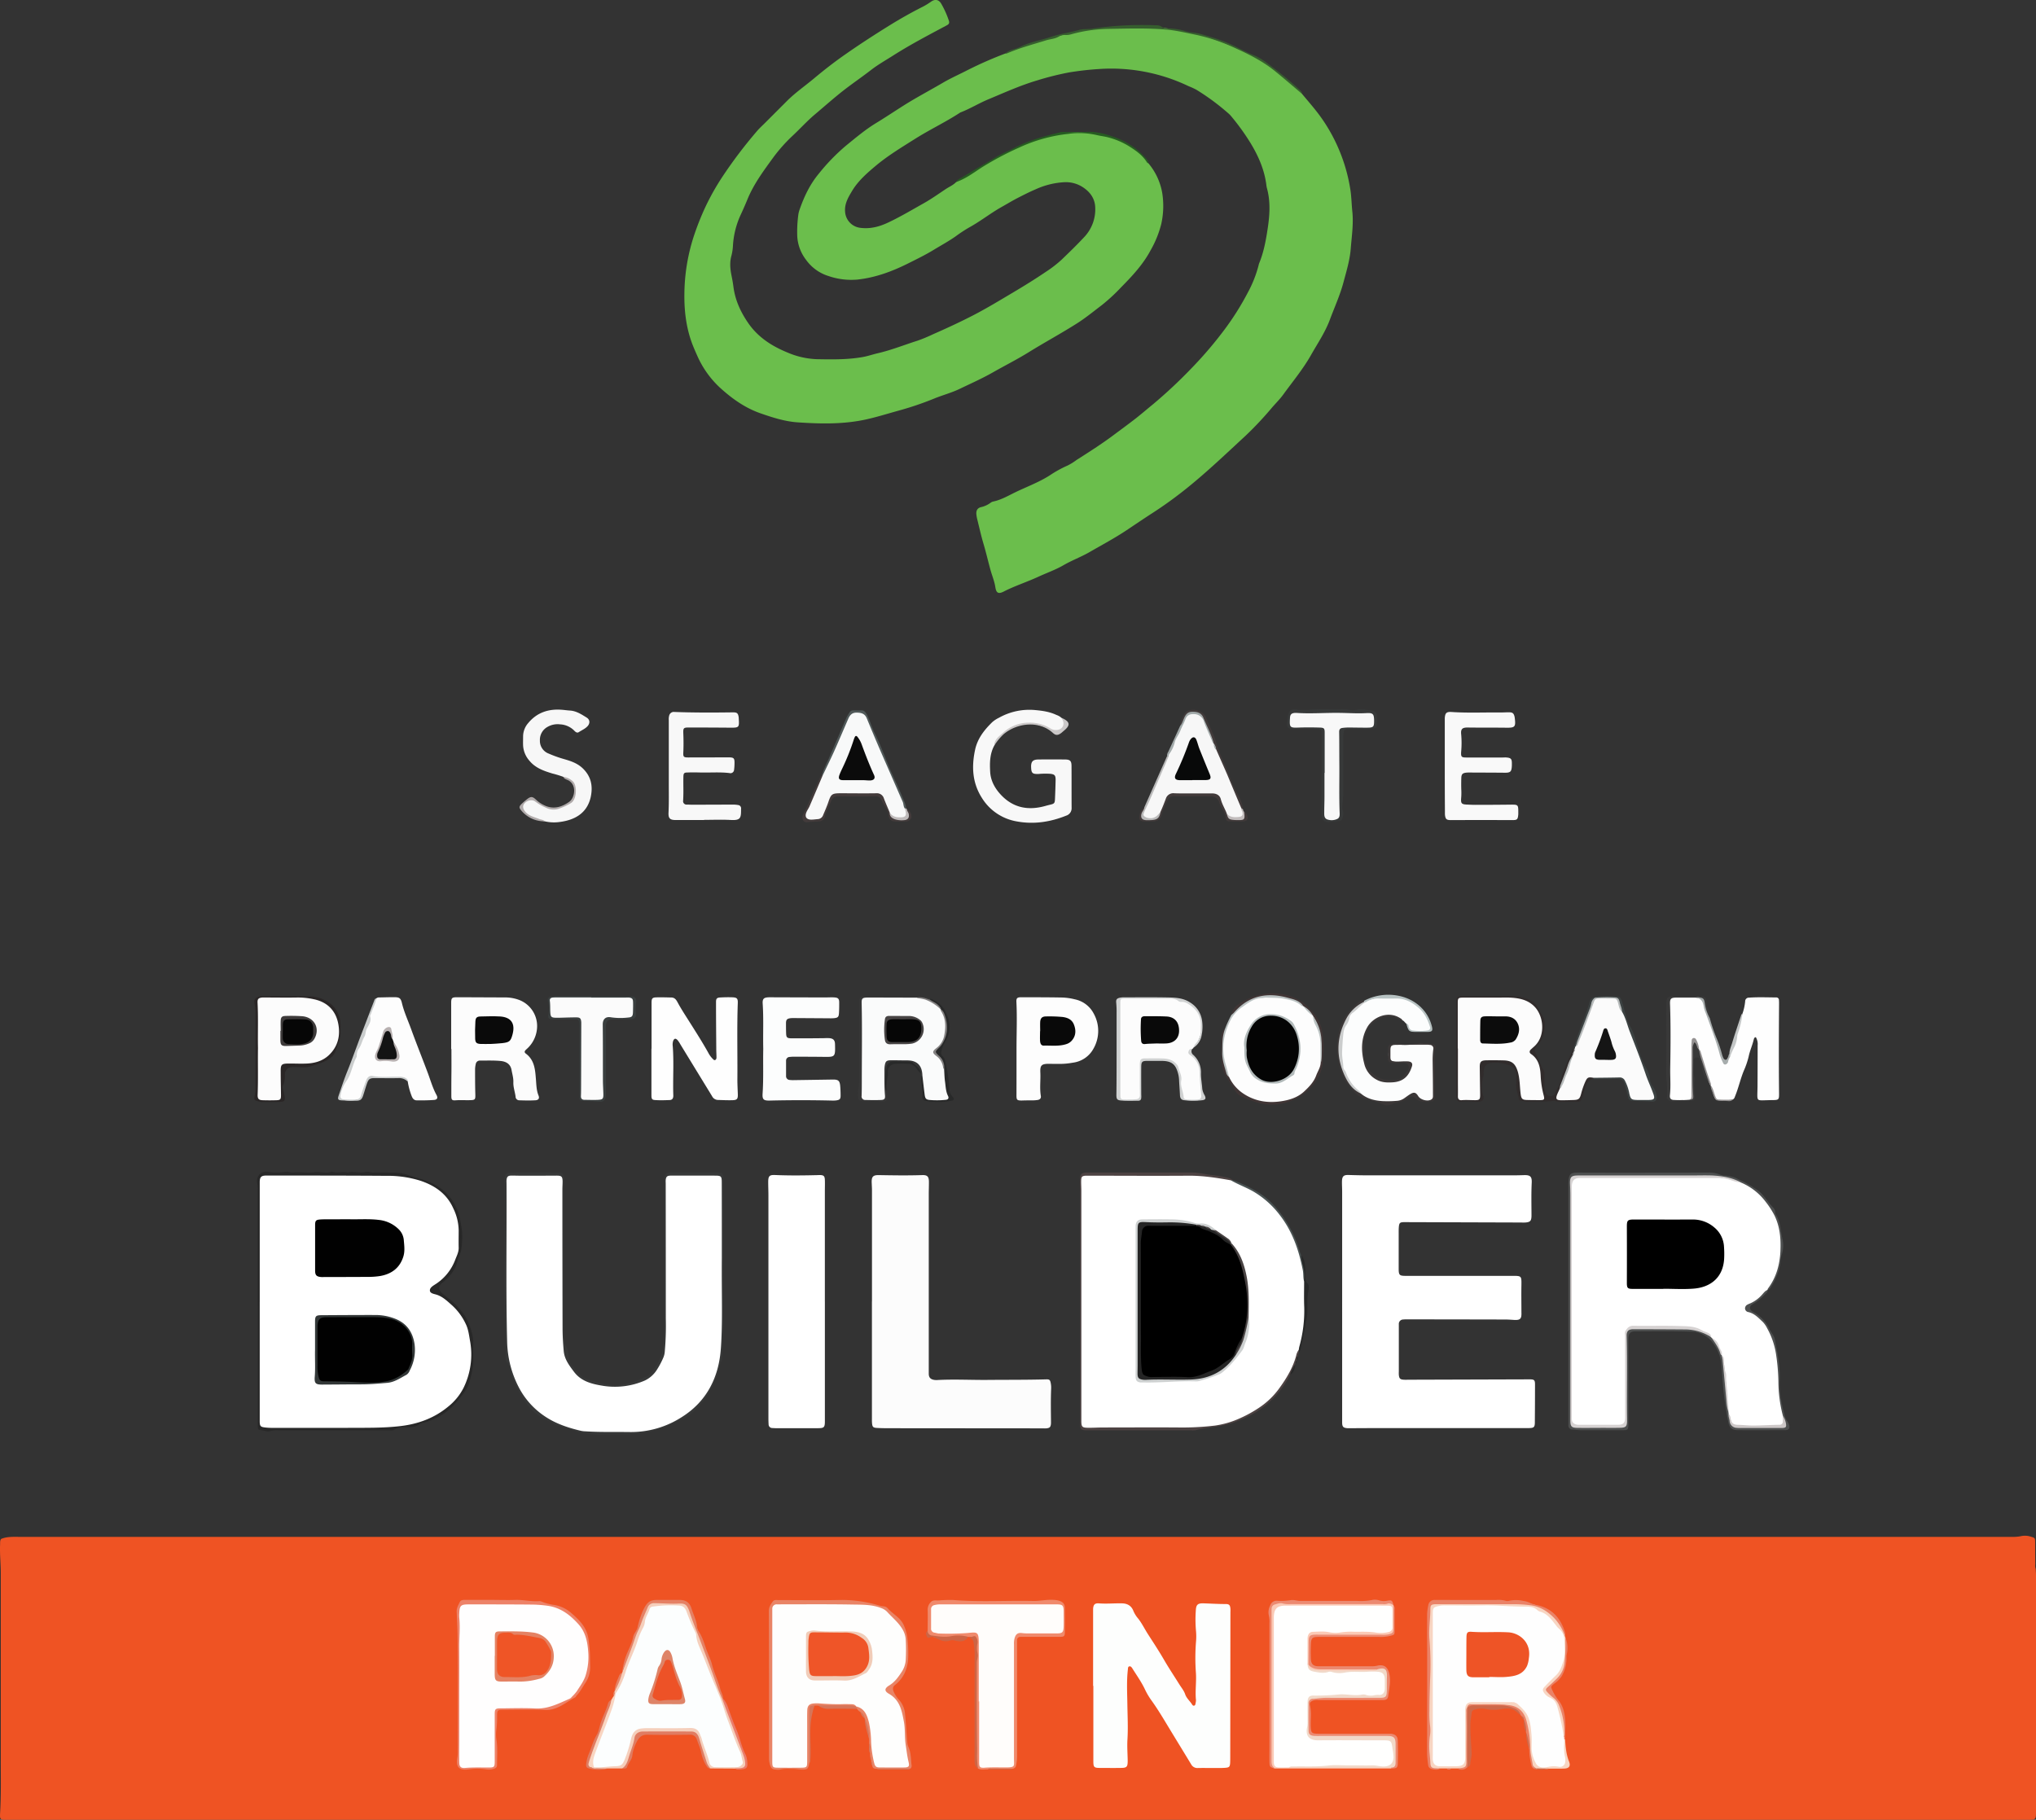 <svg id="Capa_1" data-name="Capa 1" xmlns="http://www.w3.org/2000/svg" viewBox="0 0 1116.49 998.03"><rect x="0" y="0" width="1116.49" height="998.03" fill="#333333" stroke="none"/><defs><style>.cls-1{fill:#6bbe4c;}.cls-2{fill:#fff;}.cls-3{fill:#fcfcfc;}.cls-4{fill:#fefefe;}.cls-5{fill:#fcfdfd;}.cls-6{fill:#fdfdfd;}.cls-7{fill:#f8f8f8;}.cls-8{fill:#f9f9f9;}.cls-9{fill:#f7f7f7;}.cls-10{fill:#282828;}.cls-11{fill:#373838;}.cls-12{fill:#4d4f4f;}.cls-13{fill:#4d4242;}.cls-14{fill:#373939;}.cls-15{fill:#312c2c;}.cls-16{fill:#3b3737;}.cls-17{fill:#d0d2d2;}.cls-18{fill:#2a2626;}.cls-19{fill:#393939;}.cls-20{fill:#3a3f3f;}.cls-21{fill:#365e2e;}.cls-22{fill:#403535;}.cls-23{fill:#373737;}.cls-24{fill:#433b3b;}.cls-25{fill:#265c21;}.cls-26{fill:#cacdcd;}.cls-27{fill:#282929;}.cls-28{fill:#3c4242;}.cls-29{fill:#413a3a;}.cls-30{fill:#505959;}.cls-31{fill:#bac2c2;}.cls-32{fill:#272828;}.cls-33{fill:#b8c3c3;}.cls-34{fill:#cbc8c8;}.cls-35{fill:#b1abab;}.cls-36{fill:#4a5353;}.cls-37{fill:#bababa;}.cls-38{fill:#a3abab;}.cls-39{fill:#a7adad;}.cls-40{fill:#c3c6c6;}.cls-41{fill:#bfbbbb;}.cls-42{fill:#c2bdbd;}.cls-43{fill:#949191;}.cls-44{fill:#ef5323;}.cls-45{fill:#0a0a0a;}.cls-46{fill:#cbcdcd;}.cls-47{fill:#090909;}.cls-48{fill:#131313;}.cls-49{fill:#b7b0b0;}.cls-50{fill:#d6d2d2;}.cls-51{fill:#cdc8c8;}.cls-52{fill:#fbfbfb;}.cls-53{fill:#b6baba;}.cls-54{fill:#fafbfb;}.cls-55{fill:#848282;}.cls-56{fill:#f8f9f9;}.cls-57{fill:#fdfefd;}.cls-58{fill:#e98466;}.cls-59{fill:#f08a6c;}.cls-60{fill:#f8d5c2;}.cls-61{fill:#f5cfbc;}.cls-62{fill:#ed8268;}.cls-63{fill:#ec8a71;}.cls-64{fill:#ea8267;}.cls-65{fill:#fbcab6;}.cls-66{fill:#e58165;}.cls-67{fill:#ce6849;}.cls-68{fill:#e07c62;}.cls-69{fill:#cd6545;}.cls-70{fill:#f9d5c1;}.cls-71{fill:#ea7c6b;}.cls-72{fill:#d67559;}.cls-73{fill:#010101;}.cls-74{fill:#323737;}.cls-75{fill:#ced1d1;}.cls-76{fill:#494343;}.cls-77{fill:#0c0c0c;}.cls-78{fill:#151515;}.cls-79{fill:#3d3a3a;}.cls-80{fill:#b2baba;}.cls-81{fill:#474444;}.cls-82{fill:#0b0b0b;}.cls-83{fill:#080909;}.cls-84{fill:#fefefd;}.cls-85{fill:#fffdfb;}.cls-86{fill:#fcfefe;}.cls-87{fill:#fffefe;}.cls-88{fill:#f1d9c9;}.cls-89{fill:#fffffe;}.cls-90{fill:#252525;}.cls-91{fill:#060606;}.cls-92{fill:#040404;}.cls-93{fill:#f1ccb8;}.cls-94{fill:#ee5426;}.cls-95{fill:#de8468;}.cls-96{fill:#e48263;}.cls-97{fill:#ef5528;}.cls-98{fill:#ed5227;}.cls-99{fill:#ef5526;}</style></defs><path class="cls-1" d="M629.85,134.8a34.24,34.24,0,0,1,7.46,16A45.38,45.38,0,0,1,636.8,168,56.77,56.77,0,0,1,631,182.32c-4.15,7.83-10.1,14.18-16.24,20.4a99.33,99.33,0,0,1-10.73,9.89c-4.42,3.34-8.7,6.87-13.41,9.86-8.72,5.54-17.81,10.44-26.58,15.88-6.33,3.93-13,7.26-19.43,10.93-5.88,3.35-12,6.08-18.1,9-4.66,2.28-9.65,3.54-14.4,5.5a169.63,169.63,0,0,1-19.44,6.58c-5.82,1.61-11.59,3.43-17.5,4.75-12.46,2.77-25,2.5-37.61,1.66-7.08-.47-13.75-2.61-20.43-4.93-8.64-3-15.86-8.19-22.44-14.21a52.92,52.92,0,0,1-12.32-17.38c-.66-1.45-1.28-2.9-1.9-4.37-4.1-9.7-5.36-19.92-5.16-30.31a105.08,105.08,0,0,1,4.91-30.15,147.7,147.7,0,0,1,6.63-16.85,133.58,133.58,0,0,1,9.34-16.56,251.74,251.74,0,0,1,18.85-24.89c1.53-1.82,3.34-3.4,5-5.09l11.38-11.39c4.57-4.59,9.9-8.27,14.85-12.4,5.49-4.58,11.12-9,17-13.09,8-5.61,16.13-10.87,24.39-16q9-5.59,18.41-10.35a38.69,38.69,0,0,0,4.56-2.8c2.21-1.52,4.22-1.1,5.54,1.2a50.59,50.59,0,0,1,4.15,9.22c.43,1.28.09,1.95-1.12,2.6-10,5.34-20,10.56-29.56,16.65-4,2.55-8.19,4.9-11.9,7.78-4.31,3.34-8.79,6.44-13.13,9.71-6.28,4.73-12.11,10-18.07,15-4.17,3.56-7.83,7.62-11.82,11.35a87.43,87.43,0,0,0-10.87,12.25c-5.23,7.2-10.58,14.4-14,22.78-1.27,3.12-2.66,6.21-4.08,9.27A47.12,47.12,0,0,0,401.92,180a27.47,27.47,0,0,1-.8,5.29c-1.08,3.76-.7,7.46.07,11.19q.6,2.91,1,5.87c.93,7.32,3.88,13.78,8.06,19.87,5.41,7.89,13,12.72,21.56,16.23A44.68,44.68,0,0,0,448,242.12c8.36.16,16.68.29,25-1.16,2.85-.5,5.56-1.46,8.37-2.11,7.46-1.72,14.55-4.59,21.82-6.89a84.35,84.35,0,0,0,8.25-3.42c7.73-3.4,15.4-6.93,22.89-10.83,7.22-3.76,14.17-8,21.17-12.15,6.15-3.65,12.22-7.41,18.14-11.42a64.57,64.57,0,0,0,8.69-6.75c4.08-3.93,8.16-7.88,12-12a22.1,22.1,0,0,0,6.23-17.11c-.35-4.57-2.93-7.94-6.64-10.41a17.09,17.09,0,0,0-10.46-2.8,43.33,43.33,0,0,0-15.47,3.85c-3.29,1.4-6.44,3-9.61,4.62s-6.06,3.38-9.08,5.08c-6.23,3.5-11.83,8-18.11,11.41a80.25,80.25,0,0,0-7.18,4.75c-3.65,2.56-7.58,4.71-11.38,7-4.83,3-9.93,5.46-15,8-8.75,4.34-17.88,7.69-27.68,8.7a38.37,38.37,0,0,1-15.54-1.94A23.8,23.8,0,0,1,442,187.6a23.17,23.17,0,0,1-4.82-13.21,71.14,71.14,0,0,1,.57-11.3,14.51,14.51,0,0,1,.59-2.61c2.5-7.25,5.68-14.11,10.66-20.09A109.37,109.37,0,0,1,463.93,125c5.31-4.3,10.52-8.74,16.4-12.32,5.07-3.08,10-6.39,15-9.55,7-4.45,14.44-8.34,21.63-12.56,4.55-2.67,9.36-4.77,14-7.18a212.38,212.38,0,0,1,20.15-8.84c8.91-3.8,18.19-6.42,27.47-9.13,18.41-5.39,37.23-5.94,56.12-5.25,5.91.22,11.86,1.78,17.76,2.9,11,2.08,21.11,6.31,31.2,11C694,78.87,702.33,86.29,711,93.35a14,14,0,0,1,3,3.27c3.74,4.51,7.64,8.87,11,13.72a92.09,92.09,0,0,1,9.15,16.58,93.17,93.17,0,0,1,6.45,22.84c.53,3.83.59,7.72,1,11.57.67,6.77-.36,13.46-.89,20.17-.5,6.37-2.37,12.4-4,18.53-1.88,7-4.89,13.59-7.42,20.36-2.6,7-6.72,13-10.31,19.35-4.36,7.74-10,14.51-15.2,21.67-1.85,2.56-4.13,4.81-6.21,7.21a186.87,186.87,0,0,1-14.68,15.62c-11,10.15-21.81,20.53-33.6,29.85-5.62,4.44-11.4,8.6-17.41,12.47-4.76,3.07-9.43,6.25-14.14,9.39-6.52,4.35-13.43,8-20.22,11.94-4.66,2.68-9.71,4.54-14.34,7.22-4.4,2.54-9.18,4.2-13.75,6.31-6.3,2.91-12.91,5-19.11,8.18-2.8,1.42-4,.74-4.48-2.33-.49-3.35-1.84-6.47-2.72-9.7-1.29-4.68-2.38-9.42-3.76-14.08s-2.38-9.2-3.53-13.81a20.59,20.59,0,0,1-.4-2.35c-.26-2.11.55-3.61,2.54-4.07a14.08,14.08,0,0,0,5.35-2.47,3.52,3.52,0,0,1,1.35-.61c3.83-.8,7.32-2.67,10.7-4.38,6.72-3.39,13.88-5.87,20.27-9.95a63.37,63.37,0,0,1,9.89-5.45,31.7,31.7,0,0,0,4.81-3c6.86-4.36,13.71-8.73,20.23-13.59,4-3,8.14-6,12.12-9.1,3.21-2.5,6.27-5.17,9.43-7.73a267.48,267.48,0,0,0,21.9-20.55,215,215,0,0,0,17.71-20.87,149.75,149.75,0,0,0,12.48-19.87,65.54,65.54,0,0,0,6-15.18,6,6,0,0,1,.23-.86c2.62-6.29,3.8-12.93,4.79-19.61,1.06-7.11,1.49-14.22-.36-21.28a13.33,13.33,0,0,1-.38-1.75c-1-8.55-4.34-16.21-8.77-23.49a124.64,124.64,0,0,0-11-15.15,15.76,15.76,0,0,0-1.52-1.42,126.71,126.71,0,0,0-17-12.52,35.16,35.16,0,0,0-4.32-2A98.08,98.08,0,0,0,602.49,83a162.06,162.06,0,0,0-16.24,1.85,157.78,157.78,0,0,0-17.54,4.39c-9.25,2.75-18,6.72-26.89,10.43-5.05,2.11-9.7,5-14.82,7a2.42,2.42,0,0,0-.54.25c-8,5.23-16.6,9.27-24.64,14.35-7.38,4.66-14.9,9.18-21.59,14.79-4.84,4.06-9.7,8.3-13,13.83-2.06,3.46-4.17,6.93-3.8,11.35a9.47,9.47,0,0,0,8.11,8.81c5.62.77,10.69-.56,15.77-3,6.57-3.11,12.78-6.82,19.1-10.36,4.24-2.37,8.22-5.21,12.27-7.9,1.89-1.26,4.06-2.12,5.65-3.83,6.92-4.25,13.78-8.62,20.85-12.59,11.49-6.45,23.53-11.92,36.64-14a58.16,58.16,0,0,1,21.32.36,52,52,0,0,1,13.66,4.7C622,126.15,626.69,129.64,629.85,134.8Z" transform="translate(0 -45.13)"/><path class="cls-2" d="M736,759.11V698.58c0-1.89-.14-3.78-.09-5.66.07-2.74,1-3.48,3.63-3.39,3.58.11,7.15.19,10.73.19q40,0,79.93,0c1.79,0,3.58-.05,5.37-.11,3.6-.12,4.55.73,4.38,4.23-.27,5.66-.15,11.33-.12,17,0,.4,0,.8,0,1.19-.07,2.65-.66,3.31-3.32,3.56a23.63,23.63,0,0,1-2.38,0l-63.82-.2c-2.7,0-3.05.33-3.25,3-.07,1-.06,2-.06,3L767,740.85c0,3.57.38,4,3.85,4h.3q29.08,0,58.16,0c5.09,0,5.06,0,5,5.15-.1,4.87,0,9.74,0,14.6,0,.1,0,.2,0,.3.15,3.6-.66,4.35-4.34,4.1-1.49-.1-3-.2-4.46-.21q-27-.06-54-.09a18.09,18.09,0,0,0-2.08.09,2.39,2.39,0,0,0-2.35,2.57c0,.79,0,1.59,0,2.38q0,11.78,0,23.56a17.77,17.77,0,0,0,0,1.79c.2,2.08.71,2.59,2.77,2.72,1,.06,2,0,3,0l65.91-.2c2.56,0,3,.35,3,2.83q0,10.29-.09,20.57c0,3-.51,3.33-3.9,3.33l-73.37,0c-7.85,0-15.71,0-23.56.07-.6,0-1.2,0-1.79,0-2.42-.19-3-.7-3.05-3.08,0-1.29,0-2.58,0-3.88Q736,790.28,736,759.11Z" transform="translate(0 -45.13)"/><path class="cls-3" d="M478.17,758.86q0-30.4,0-60.82c0-1.39-.1-2.78-.15-4.17-.14-3.43.69-4.34,4-4.28,7.85.14,15.7.26,23.55,0,3-.12,3.84.77,3.83,3.91,0,2.29-.09,4.57-.09,6.86q0,46.06,0,92.12c0,2,0,4,0,6s.85,3.06,2.92,3.42a8.15,8.15,0,0,0,1.78.08c9-.49,18.09,0,27.13-.06,10.83-.1,21.67,0,32.5-.3,1.84-.06,2.22.24,2.57,2.13a12.8,12.8,0,0,1,.21,3c-.25,5.86-.15,11.72-.09,17.59,0,.5,0,1,0,1.49-.17,1.95-.63,2.44-2.51,2.65a15.23,15.23,0,0,1-1.79,0l-83.2-.07c-2.68,0-5.37,0-8.05-.16-2-.12-2.38-.59-2.58-2.56a23.64,23.64,0,0,1-.06-2.38v-64.4S478.16,758.86,478.17,758.86Z" transform="translate(0 -45.13)"/><path class="cls-2" d="M452.34,759v65.57c0,3.34-.43,3.81-3.75,3.82-7.75,0-15.5,0-23.25,0-.6,0-1.19-.06-1.79-.09a2,2,0,0,1-2.07-2.08c-.08-1.19-.1-2.38-.1-3.57q0-60.95,0-121.9c0-2.48-.12-5-.11-7.45,0-3.23.73-3.89,3.83-3.75,7.65.33,15.3.25,23,.06.5,0,1-.06,1.49-.05,2.09.06,2.65.52,2.74,2.64s0,4.17,0,6.26V759Z" transform="translate(0 -45.13)"/><path class="cls-4" d="M955.53,601a28.13,28.13,0,0,0,1.47-6.66,2,2,0,0,1,2.1-2.07c5-.36,9.93-.14,14.9-.11a1.42,1.42,0,0,1,1.53,1.47c.06.69.06,1.39.06,2.08-.13,16.49-.18,33,0,49.48,0,2.92-.25,3.21-3.19,3.26-2,0-4,.11-6,.14-2.27,0-2.66-.28-2.72-2.48,0-1.79.09-3.57.1-5.36q.06-11.17.07-22.36a7.28,7.28,0,0,0-1-4.44c-.94.14-1,.81-1.16,1.34-.73,3.09-2.08,6-2.73,9.12a44.6,44.6,0,0,1-2.67,7.88c-1.87,4.5-2.88,9.28-4.71,13.79-.34.84-.52,1.73-1.49,2.09-2.64.65-5.31.16-8,.29-1.23.06-1.59-.81-2-1.83-.72-2-1.27-4.13-2-6.14h0c-3.14-6.18-4.39-13-6.93-19.43a4.35,4.35,0,0,1-.34-.91c-.65-1.35-.37-3.15-1.84-4.14-1,.56-.71,1.44-.73,2.16-.2,8.67-.34,17.33-.06,26,0,1.62.36,3.47-1.72,4.3-2.39.07-4.78-.11-7.16.09-3.79.31-4.42-.28-4.44-3.93-.06-14,.48-28,.27-41.95a56.46,56.46,0,0,0-.31-6c-.46-3.68.62-4.83,4.44-4.87,3.18,0,6.36,0,9.54,0,4.92.7,4.81.73,6.21,5.46,2.28,7.65,4.73,15.26,7.68,22.68.73,1.85.54,3.94,1.72,5.63.49.71.66,1.89,1.67,1.89s1-1.27,1.49-2c.15-.26.29-.52.44-.77C951.25,617.06,953.11,609,955.53,601Z" transform="translate(0 -45.13)"/><path class="cls-4" d="M357.3,620.31V595c0-2.19.38-2.79,2.44-2.87,2.78-.1,5.56,0,8.34.06,1.63,0,2.54.89,3.36,2.41,2,3.74,4.35,7.32,6.63,10.92,3.56,5.62,7.13,11.23,10.35,17a13.22,13.22,0,0,0,2.46,3.35c.35.33.69.81,1.25.62s.78-.84.77-1.45c0-1.39-.1-2.78-.11-4.17-.06-8.73-.15-17.47-.14-26.2,0-2,.52-2.41,2.54-2.51,2.18-.11,4.37-.16,6.55-.07,2.42.11,2.93.69,2.84,3.16-.5,14-.1,28-.22,42,0,2.68.16,5.36.24,8,.07,2.49-.37,3.16-2.74,3.25-2.77.1-5.56-.05-8.34-.13a3.71,3.71,0,0,1-3.06-2.1q-8.71-14.22-17.4-28.45a14,14,0,0,0-1.47-2.22c-1.12-1.24-2-1-2.53.67a7,7,0,0,0-.14,2.66c.69,9,0,18.07.31,27.1,0,1.45-.56,2.35-2,2.4-2.67.1-5.36.19-8,0-1.73-.1-2-.7-2-2.61q0-12.81,0-25.61Z" transform="translate(0 -45.13)"/><path class="cls-3" d="M247.42,620.48V595.17c0-2.7.39-3.12,3.09-3.11,8.94,0,17.87.08,26.81.09a21.79,21.79,0,0,1,7.56,1.45,15.33,15.33,0,0,1,9.54,16.19,16.87,16.87,0,0,1-5.5,10.58c-.82.76-1.91,1.58-.54,2.61,4.83,3.6,5.1,9,5.52,14.2.24,3,.26,5.91,1.41,8.75.64,1.59,0,2.53-1.74,2.63-3,.17-5.94.1-8.92,0a2,2,0,0,1-1.92-2c-.34-2.65-1.32-5.21-1.22-7.93.09-2.32-.62-4.5-1-6.74-.63-3.36-3.12-4.61-6-4.89-3.74-.36-7.53-.2-11.3-.22a2.25,2.25,0,0,0-2.32,1.93,13.3,13.3,0,0,0-.37,2.94c0,4.56,0,9.13.14,13.69.06,2.8-.09,3.08-2.91,3.15s-5.35-.12-8,.08c-1.85.14-2.24-.31-2.25-2.26,0-4.27,0-8.54.05-12.81s0-8.74,0-13.1Z" transform="translate(0 -45.13)"/><path class="cls-5" d="M418.55,620.35c-.2-8.24.24-16.49-.31-24.72-.19-2.9.66-3.57,4.05-3.56q15,.06,30.1.09c1.79,0,3.58-.14,5.36,0s2.44.74,2.45,2.63,0,4-.13,6-.51,2.51-2.71,2.74a23.87,23.87,0,0,1-2.68.06l-19.37-.12a15.22,15.22,0,0,0-1.79.06c-2,.27-2.52.87-2.5,2.93,0,1.69,0,3.37.06,5.06.06,2.58.43,3,2.89,3.06,6.06,0,12.12,0,18.18-.09a24,24,0,0,1,2.68,0c2.11.2,3,1.08,3.07,3.25.19,7.18.13,7.1-6.66,7-5.27-.06-10.53-.07-15.8-.09a21.11,21.11,0,0,0-2.38.14,2,2,0,0,0-2,2.13c0,2.78,0,5.56,0,8.34a2.05,2.05,0,0,0,2,2.15,14.49,14.49,0,0,0,2.08.1q10.73-.15,21.45-.32c3.11-.05,3.93.61,4.17,3.67.14,1.68.2,3.37.2,5.06,0,1.94-.44,2.42-2.39,2.7a14.54,14.54,0,0,1-2.38.09q-17-.4-34,0c-3.46.09-4.21-.57-4-3.86C418.74,636.64,418.37,628.5,418.55,620.35Z" transform="translate(0 -45.13)"/><path class="cls-5" d="M771.21,606.54c-.82-.55-1.24-1.57-2.25-1.89-10-7-21.48,2.13-21.31,12.57.08,4.83-.59,9.69,2.15,14.1,2.62,4.22,6.14,6.65,11.32,6.85,4.87.19,8.78-.94,11.29-5.44,1.88-3.38,1-5-2.82-5.08H767.8c-6,0-7.24-1.62-6-7.61.26-1.31,1.07-1.7,2.22-2,1.71-.47,3.36,0,5,.14,4.28.28,8.47-.81,12.74-.66s4.73.69,4.54,5c-.31,7.14,0,14.29-.16,21.43,0,1.59,1.07,3.82-1.39,4.63s-5.27,1-7.14-1.33-3.82-1.87-5.69-.46c-4.73,3.58-10.14,3.14-15.41,2.52-3.77-.44-7.64-1.32-10.67-4-3.2-3.48-6.46-6.81-8.39-11.34a29,29,0,0,1-2.14-9.73c-.29-4.36-.35-8.86.81-13,1.26-4.49,2.56-9.29,6.69-12.46,2.1-1.61,3.77-3.79,6.35-4.77,8.93-3.19,17.81-3.77,26.28,1.2,4.89,2.87,7.77,7.47,9.29,12.92.41,1.46-.1,2.29-1.61,2.52a33.25,33.25,0,0,1-8.28.07C772.21,610.53,772.45,607.92,771.21,606.54Z" transform="translate(0 -45.13)"/><path class="cls-3" d="M654.41,619.75a.56.56,0,0,1-.56.53c-1.66,1.2-1.4,2.26,0,3.58a12.64,12.64,0,0,1,4.37,10,66.82,66.82,0,0,0,1.09,11.2c.34,2.4-.35,3.31-2.73,3.48-.3,0-.6,0-.89,0-8.92.17-6.75-.22-8.44-8.2-.52-2.47-.29-5-.91-7.61-1.12-4.61-4.06-6.13-8.42-6.48-3.05-.25-6.14-.11-9.22-.09-2.49,0-3.33,1.23-3.32,3.51,0,5.16-.14,10.34.07,15.49.11,2.59-1,3.36-3.26,3.38-1.89,0-3.78,0-5.66,0s-2.74-.87-2.95-2.62a21.76,21.76,0,0,1-.09-2.68q0-22.95,0-45.89c0-.89,0-1.79.08-2.68.14-1.53.83-2.22,2.49-2.21,8.94.06,17.9-.3,26.82.17,4.67.25,9.31,1.65,12.71,5.57C660.64,604,660.2,613.38,654.41,619.75Z" transform="translate(0 -45.13)"/><path class="cls-6" d="M557.43,620.22c0-8.53.37-17.07-.06-25.6-.1-2,.42-2.55,2.39-2.56,7.54,0,15.09,0,22.63.14a32.36,32.36,0,0,1,7.06,1A15.05,15.05,0,0,1,599.76,601a19.54,19.54,0,0,1-.06,19.12,14.94,14.94,0,0,1-11.36,7.81,39.87,39.87,0,0,1-6.8.67c-2.08,0-4.17,0-6.25-.05-4.12,0-5,.8-4.79,4.84.2,4.26-.44,8.53.27,12.78.22,1.3-.53,2.06-1.82,2.23a23.42,23.42,0,0,1-2.37.2c-2.08,0-4.16,0-6.25.08-2.6,0-2.93-.29-2.92-2.85C557.44,637.29,557.43,628.76,557.43,620.22Z" transform="translate(0 -45.13)"/><path class="cls-6" d="M206.31,592.72a2.24,2.24,0,0,1,1.65-.56c2.88-.06,5.76-.16,8.64-.12,2.54,0,3.22.74,3.81,3.22,1.18,4.94,3.33,9.54,5.05,14.29,2.94,8.11,6.18,16.12,9.2,24.2,1.49,4,2.63,8.11,4.7,11.89.88,1.61.41,2.59-1.35,2.73-3.16.24-6.35.26-9.52.22-1.42,0-2.24-1-2.75-2.36a39.19,39.19,0,0,1-2.15-8c-.75-1.68-2.15-2.18-3.86-2.21-5.06-.11-10.12.23-15.18-.23a3.08,3.08,0,0,0-3.39,2.33c-.82,2.55-1.88,5-2.58,7.6-.24.88-.46,1.81-1.4,2.16a17.45,17.45,0,0,1-9.92.22c-1.58-.35-1.13-1.91-.8-3a45,45,0,0,1,3.21-8c2.35-4.6,3.78-9.55,5.41-14.42,1.28-3.85,3.13-7.48,4.61-11.27C202.08,605.22,203.26,598.64,206.31,592.72Z" transform="translate(0 -45.13)"/><path class="cls-7" d="M545.25,454c-2.51,4.56-2.54,9.55-2.26,14.51s2.74,9.27,6.21,12.86c6.7,6.92,14.81,8.3,23.84,5.82.86-.24,1.72-.47,2.59-.68,2.54-.59,2.79-.81,2.9-3.3.15-3.47.28-7,.34-10.42,0-2.39-.53-3-2.88-3.28a43.39,43.39,0,0,0-6.55.09c-3.3.09-3.88-.48-4-3.65s.93-4.25,3.94-4.29q7.3-.09,14.61,0c2.83,0,3.58.76,3.6,3.54.05,7.65,0,15.3.05,22.95a4.24,4.24,0,0,1-3,4.32c-8.77,3.52-17.89,4.88-27.17,3.13a28,28,0,0,1-19.14-13.06c-5.13-8.16-5.58-16.93-3.64-26.1,1.32-6.24,5-10.92,9.39-15.22a16.08,16.08,0,0,1,3.72-2.45,34,34,0,0,1,19.74-4.23c4.11.37,8.07.92,11.81,2.7a7.69,7.69,0,0,1,2.8,1.64c2,2,2.19,3.75.69,5.68a5,5,0,0,1-6.21,1.06,28.23,28.23,0,0,0-10-3.48C558.59,440.78,547.36,447.18,545.25,454Z" transform="translate(0 -45.13)"/><path class="cls-8" d="M792.28,465.13V440.4c0-.5,0-1,0-1.49.21-2.77.93-3.49,3.75-3.3,8.94.6,17.88.17,26.82.27,1.59,0,3.18-.12,4.77-.1,1.83,0,2.47.57,2.91,2.33.07.29.1.59.14.88.59,4.82.08,5.31-4.76,5.24-7-.09-14.11,0-21.16-.11-2.68,0-3.8.69-3.48,3.69a53.1,53.1,0,0,1,0,9.52c-.2,2.84.14,3.24,2.83,3.24,6.66,0,13.31,0,20,0,.7,0,1.39-.08,2.08,0,2.35.19,2.89.8,2.89,3.15,0,.4,0,.79,0,1.19-.15,3.56-.73,4.07-4.31,4-6.26-.06-12.52-.07-18.78-.1a17.75,17.75,0,0,0-1.79.05c-2.16.22-2.79.82-2.85,3s-.08,4.37,0,6.55a33.18,33.18,0,0,1-.08,4.46c-.22,2.93.25,3.4,3.3,3.52,1.49.06,3,.14,4.47.14q10,0,20-.12c3.24,0,3.55.23,3.56,3.52,0,.6,0,1.19,0,1.79-.27,3-.61,3.19-3.67,3.17q-16.7-.06-33.38,0c-2.18,0-2.84-.46-3.13-2.59a13.23,13.23,0,0,1-.05-1.78Q792.27,477.8,792.28,465.13Z" transform="translate(0 -45.13)"/><path class="cls-7" d="M386.1,494.86c-5.17,0-10.33,0-15.5,0-3.14,0-4.14-.83-4-4,.27-5.56.14-11.12.15-16.68,0-11.32,0-22.64,0-34a7.4,7.4,0,0,1,.23-2.65,2.59,2.59,0,0,1,2.89-1.94c10.72.41,21.44.36,32.17.22,2.05,0,2.65.44,3,2.44.06.39.06.79.09,1.19.27,4.66.1,4.8-4.64,4.77q-11.32-.09-22.65-.1c-3,0-3.24.3-3.13,3.25.14,3.47.17,6.95,0,10.42-.12,2.43.19,2.76,2.68,2.76q10.57,0,21.16-.06c4.16,0,4.36.13,4.21,4.34a23.42,23.42,0,0,1-.2,2.37A2,2,0,0,1,400,469.1c-5.35-.63-10.71-.17-16.07-.31-2.28-.06-4.57-.08-6.85,0-1.9,0-2.27.38-2.32,2.29-.07,2.68,0,5.36,0,8,0,1.69-.05,3.38-.14,5.06a1.88,1.88,0,0,0,2.09,2.25c1,0,2,.08,3,.07,7.45,0,14.9-.06,22.35-.06a13.92,13.92,0,0,1,2.66.23,1.81,1.81,0,0,1,1.66,2.09c0,.2,0,.4,0,.59,0,4.46-.35,5.82-5.66,5.52-4.85-.27-9.73-.06-14.6-.06A.32.32,0,0,0,386.1,494.86Z" transform="translate(0 -45.13)"/><path class="cls-9" d="M308.89,471.17a59.56,59.56,0,0,0-6-1.83c-4.67-1.42-9.28-3-12.56-7a13.77,13.77,0,0,1-3.48-8.35c-.07-1.69,0-3.38,0-5.07a11.27,11.27,0,0,1,2.88-7.33c4.72-5.64,10.88-7.7,18-7.23,1.59.1,3.16.36,4.75.45,3.54.2,6.39,2.09,9.24,3.86,1.87,1.16,1.93,3.21.38,4.83-1.32,1.38-3.12,2.11-4.69,3.14-1,.68-1.89-.16-2.58-.88a11.76,11.76,0,0,0-7.75-3.38,11,11,0,0,0-6.63,1.29,8.06,8.06,0,0,0-4.38,7.56,7.43,7.43,0,0,0,4.84,7.2,67.42,67.42,0,0,0,8.69,3.09c3.77,1.09,7.42,2.35,10.38,5.4,4.3,4.42,5.15,9.5,4,15.12-1.91,9.07-8.8,12.94-17.51,13.95a22,22,0,0,1-7.71-.41,56.52,56.52,0,0,1-6.48-1.9,12.27,12.27,0,0,1-4.05-2.41c-2.24-2.27-2.78-4.13-1.18-5.65,2.45-2.34,4.67-3.23,7.2-1,5.64,5,12.53,5,18.49.46,3.4-2.59,3.26-9.49-.24-12C311.39,472.36,310.08,471.88,308.89,471.17Z" transform="translate(0 -45.13)"/><path class="cls-10" d="M141.33,761.26q0-31.59,0-63.19a17.24,17.24,0,0,0-.25-3.85c-.88-3.86,1.89-7,5.8-6.43a30.89,30.89,0,0,0,9.74,0c1.37-.23,2.69.55,4.11.39,3.9-.44,7.87.36,11.7-.16,3.26-.44,6.5.93,9.66-.33,2.68,1,5.46-.09,8.16.39a1.52,1.52,0,0,0,.59.06c3.21-.79,6.48.57,9.68-.29,1.42-.38,2.69.42,4.1.36,3.27-.12,6.56-.05,9.84,0a26.77,26.77,0,0,1,9,1.21c3,1.08,6.22,1.88,9.3,2.9,8.33,2.76,14.4,7.92,17.94,16.15,1.29,3,1.66,6,2.27,9.1a31.14,31.14,0,0,1,.5,7.39c-.15,3.25-.33,6.48-1.85,9.51-.86,1.71-.87,3.72-1.83,5.53a23.73,23.73,0,0,1-7.11,8.5c-2.14,1.54-2.38,3.87-.47,5.64,2.68,2.49,5.89,4.37,8.33,7.15s5,5.8,6.34,9.26c1.47,3.79,2.91,7.74,2.65,12-.17,2.77-.08,5.56,0,8.34.09,4.11-1,8-2,11.92-1,4.24-3.93,7-6.29,10.18a32.78,32.78,0,0,1-5.1,5.31,34.76,34.76,0,0,1-13.84,7.05,5.16,5.16,0,0,0-2,.64c-2.16,1.85-4.71,1.83-7.32,1.8-2.28,0-4.57,0-6.58,1.38-.95.67-2.13.38-3.2.38q-30.4,0-60.82,0A15,15,0,0,0,148,830c-1.88.57-3.67-.59-5.56-.64-.7,0-1-.85-1.07-1.6s0-1.39,0-2.09q0-32.19,0-64.38Z" transform="translate(0 -45.13)"/><path class="cls-11" d="M396.7,735.72c0,11.43-.12,22.86.05,34.29.1,6.57-.73,13.08-.7,19.63a6.86,6.86,0,0,1-.69,2.56c-.71,1.85-1.19,3.77-1.75,5.67a44.89,44.89,0,0,1-7.59,15,60.4,60.4,0,0,1-4.44,5.2,27.56,27.56,0,0,1-10.07,6.5c-3,1.18-5.82,3-9,3.86-4.26,1.2-8.39,2.61-12.91,3-6.56.59-13.1.17-19.64.43-6.75.26-13.15-1.28-19.42-3.6-.65-.24-1.33-.39-2-.6-1.94-.62-4.14-.62-5.56-2.46-.2-.26-.71-.31-1.08-.43A25.76,25.76,0,0,1,290,816.46c-3.69-4.42-6.08-9.49-8.58-14.55a31.5,31.5,0,0,1-1.72-5.68c-.4-1.43-.63-2.91-1.76-4-.71-.7-.58-1.65-.59-2.54,0-2.19.05-4.38-.05-6.56-1.28-29.89-.22-59.8-.62-89.69a14.53,14.53,0,0,1,.07-2.38c.31-2,1.15-2.81,3.15-2.83,8.85-.05,17.7,0,26.54-.07a2.31,2.31,0,0,1,2.64,2.18,9,9,0,0,1,.19,4.1,11.65,11.65,0,0,0-.19,3q0,37.27,0,74.54c0,3.07.32,6.14.53,9.2a3.35,3.35,0,0,0,.46,1.7c1.54,2.13,1.5,4.66,1.79,7.07a7.34,7.34,0,0,0,1.68,4c6.53,7.88,5,6.46,15.3,9.6a30.45,30.45,0,0,0,16.19.15c3.35-.83,6.43-2.39,9.64-3.58a2.74,2.74,0,0,0,1-.63A28,28,0,0,0,363.82,783a114.4,114.4,0,0,0,.52-14q0-37.72,0-75.44c0-.6,0-1.19,0-1.79.2-2.81,1.09-3.66,3.9-3.66q12.22,0,24.46,0c3.41,0,4,.56,4,4q.06,21.8,0,43.55Z" transform="translate(0 -45.13)"/><path class="cls-12" d="M969.24,752.56c.27,1-.48,1.45-1,2a27.19,27.19,0,0,1-6.87,5.65c-2.3,1.18-2.22,3.18,0,4.46a20,20,0,0,1,8.88,9.23c.88,2,2.55,3.51,3,5.76,1.49,7.49,3,15,2.68,22.67-.23,6.31,1,12.43,2.55,18.49a11,11,0,0,0,1.49,3.55,7.25,7.25,0,0,1,1.09,2.1c.59,2.07-.1,3-2.3,3-8.55,0-17.1.08-25.65,0-3.55,0-4.81-1.45-5.46-4.91-1.12-5.94-2.07-11.93-2.64-17.93-.39-4.13-.64-8.31-1-12.46a22.63,22.63,0,0,0-5.66-13.75,15.21,15.21,0,0,0-11.09-5c-10.23-.32-20.48-.17-30.71-.13-2.59,0-3.58,1.3-3.58,4.36q0,22.07,0,44.13c0,1,0,2,0,3-.12,2.38-.41,2.7-2.88,2.72-7.65,0-15.31,0-23,0-1.6,0-3.16-.28-4.74-.41a2.14,2.14,0,0,1-2.27-2.48c0-2.38,0-4.77,0-7.16q0-62.31,0-124.63c0-6.69,1.46-6.63,6.63-6.61,23.16.09,46.33,0,69.49,0a16.61,16.61,0,0,1,6.44.9,8.84,8.84,0,0,0,3.17.74A17.48,17.48,0,0,1,953.5,692a58.81,58.81,0,0,1,10.77,6.22c3.38,2.62,5.23,6.43,8.18,9.33a3.36,3.36,0,0,1,1,2.42,2.08,2.08,0,0,0,.28,1.14c2.7,4,2.68,8.87,3.68,13.37a15.86,15.86,0,0,1-.47,9.11,9.39,9.39,0,0,0-.48,2.62c-.37,5.28-2.46,10-5.09,14.44-.47.8-1,1.75-2.15,1.88-.69-1.22.23-2.06.74-3,7.53-13.27,7.83-26.89,1-40.31-3.68-7.19-9.94-12.25-17.48-15.49a37.88,37.88,0,0,0-14.78-3q-36.23,0-72.44,0c-4.32,0-4.87.66-4.26,4.89a35.62,35.62,0,0,1,.17,5.06V821.18c0,1.09,0,2.19,0,3.28a2.57,2.57,0,0,0,2.88,3c7.65,0,15.3.06,23,0,2.19,0,3.5-1.08,3.5-3.49,0-14.21,0-28.41,0-42.62a14.12,14.12,0,0,0-.33-2c-.51-3.71,1.33-6,5.1-6,9.24-.07,18.49-.21,27.72.06a28.6,28.6,0,0,1,13.89,3.93,5.43,5.43,0,0,1,1.11,1,42.46,42.46,0,0,1,5.74,10.06,5,5,0,0,1,.34.91c.88,5,1.26,10.16,1.76,15.26.48,4.9.69,9.83,1.56,14.68a9.44,9.44,0,0,1,.29,1.48c.94,5.86.09,6.92,8,6.87,5.93,0,11.86,0,17.79,0,4.44,0,4.63-.31,3-4.57-.1-.28-.2-.56-.32-.83a67,67,0,0,1-2.76-18.46,135.91,135.91,0,0,0-1.66-17.75c-.81-4.92-3-9.23-5.33-13.48-1.59-2.94-4.44-4.75-7.33-6.36a11.1,11.1,0,0,1-2.8-1.65c-1.26-1.3-1.5-3,.06-3.82,4.16-2,7.52-5.09,11-7.95C968.61,752.43,969,752.51,969.24,752.56Z" transform="translate(0 -45.13)"/><path class="cls-13" d="M712.33,786.67l-.7,2.32c-.71.66,0,1.7-.62,2.37h0c-.55.48-.06,1.3-.6,1.79h0a20.54,20.54,0,0,1-3,6,51.64,51.64,0,0,1-16.85,19.26,63.68,63.68,0,0,1-13.84,6.76c-6.8,2.55-14,2.43-20.92,4.31a10.32,10.32,0,0,1-2.67.08l-56.07,0c-.5,0-1,0-1.49,0-2.58-.11-3.16-.65-3.28-3.15,0-1,0-2,0-3q0-62.61,0-125.23c0-2-.13-4-.08-6,.09-3.23.92-4,4.14-4q28.63,0,57.26,0c3.8,0,7.45,1,11.18,1.42A60.13,60.13,0,0,1,673,691a6.8,6.8,0,0,1,3,1.27,1.78,1.78,0,0,1-.91.61c-4.42.29-8.62-1.27-13-1.64-2-.17-3.95-.37-5.94-.37H599.2c-1,0-2,0-3,.06a2.22,2.22,0,0,0-2.36,2.46c0,.89-.05,1.79-.05,2.68v126c.05,4.73,1.05,5.66,5.71,5a45.51,45.51,0,0,1,5.94-.34c16.69,0,33.38,0,50.07,0a62.7,62.7,0,0,0,27-6.19C693,815.71,700.49,808,705.8,798a47.4,47.4,0,0,0,4-9.29c.36-1.3.71-2.73,2.14-3.42C712.68,785.57,712.46,786.13,712.33,786.67Z" transform="translate(0 -45.13)"/><path class="cls-14" d="M724.74,469.67q0-10.73,0-21.46c0-3-.2-3.28-3.16-3.31-4.07,0-8.15,0-12.22,0-3.3,0-4-1-3.42-4.25.17-1,.17-2,.31-3,.35-2.39,2-3.94,4.33-3.45,3.19.67,6.28.18,9.44,0,4-.25,8-.1,11.92-.05,3,0,5.95-.28,8.9.45a4.54,4.54,0,0,0,2.37,0c3-1,5.9-.12,8.84.12a3.35,3.35,0,0,1,3.1,3.37c.07,1.09,0,2.19,0,3.28,0,2.74-.39,3.27-3.21,3.43-2.48.14-5,0-7.45,0-1.79,0-3.58.05-5.37,0a1.94,1.94,0,0,0-2.14,1.58,9.62,9.62,0,0,0-.37,3.23q0,14.31,0,28.62a78.2,78.2,0,0,1-.48,8.79,5.7,5.7,0,0,0,.25,2.65,5.31,5.31,0,0,1,.18,2.65c-.38,2.64-1,3.16-3.65,3.28a25,25,0,0,0-3.84.33c-2.34.46-4.07-.91-4.3-3.36-.16-1.68-.06-3.38-.06-5.06q0-9,0-17.9Z" transform="translate(0 -45.13)"/><path class="cls-15" d="M873.85,636.93c-3,.36-3.76,2.87-4.67,5.09-.78,1.89-.74,4-1.79,5.91-.57,1-1.17,1.6-2.27,1.48-4.12-.44-8.29.55-12.39-.46a2.45,2.45,0,0,0-.89-.08c-4.5.71-9.05,0-13.55.45-1.54.13-2.92-.49-4.4-.57a1.34,1.34,0,0,1-1.14-1.23c-.44-2.81-1.71-5.48-1.3-8.44a26.54,26.54,0,0,0,0-3.57c0-3.79-1.39-5.47-5-6.55a21.91,21.91,0,0,0-7.32-1c-4,.18-5.48,1.66-5.55,5.63a7,7,0,0,1-.07,1.78,18,18,0,0,0-.07,11.06c.48,1.52-.49,2.7-2.12,2.93a11.37,11.37,0,0,1-3,0,21.7,21.7,0,0,0-6.78-.08c-2.18.4-2.92-.63-2.92-3.27l0-46.79c0-1.79-.1-3.58,0-5.36s.5-2.28,2.33-2.36,3.58,0,5.36,0c6.56,0,13.12.07,19.68-.06a38.76,38.76,0,0,1,9.16.78c3.6.8,7,2.36,8.52,6.19a8.79,8.79,0,0,0,1.35,2.62c2.77,3,2.27,6.76,1.77,10.18a12.21,12.21,0,0,1-3.58,7c-1.54,1.46-2,3-1,4.72,1.75,2.87,2.21,6.32,4.24,9a3.59,3.59,0,0,1,.48,2.28c0,2.19,0,4.37,0,6.56a10.93,10.93,0,0,0,.58,3.5,3.05,3.05,0,0,0,2.69,2,2.34,2.34,0,0,0,2.59-1.59,23.24,23.24,0,0,1,2.34-4.44,1,1,0,0,1,.6.63,3.26,3.26,0,0,1,0,1.78,13.65,13.65,0,0,1-.52,1.39c-1.24,3.11-.72,3.27,2.46,3.59,6,.59,9.25-1.77,10.14-7.69a6.32,6.32,0,0,1,1.5-3.2c1.28-1.41,2.71-2.45,4.54-.76A.63.63,0,0,1,873.85,636.93Z" transform="translate(0 -45.13)"/><path class="cls-16" d="M746.15,644.76c3.47,3,7.68,4,12.12,4.26a60.61,60.61,0,0,0,7.74-.16,7.89,7.89,0,0,0,4.15-1.49c1.06-.74,2.08-1.54,3.19-2.2,2.06-1.24,3.12-.95,4.36,1.1s5.29,3.15,7.29,1.79c.88-.6.8-1.51.79-2.41,0-6.16-.08-12.32-.17-18.47a47.61,47.61,0,0,1,.34-6.54,1.92,1.92,0,0,0-1.89-2.44,10.55,10.55,0,0,0-1.48-.12c-5.66,0-11.33,0-17,.1-2.68,0-3.12.57-3.12,3.15,0,1.09,0,2.18,0,3.28,0,2.12.43,2.57,2.63,2.68,1.29.07,2.58,0,3.87-.06a29.91,29.91,0,0,1,3.28,0c1.84.19,2.56,1.14,2,2.81-1.68,5.22-4.63,8.35-10.69,8.68-3,.16-5.84.11-8.66-1.45a13.36,13.36,0,0,1-6.76-8.67c-1.73-6.77-2-13.61,1.57-20,3.13-5.65,11.57-9.43,18.26-5,.41.27.87.49,1,1-.88.22-1.51-.36-2.22-.69a11.43,11.43,0,0,0-10.61.11,14.31,14.31,0,0,0-8,12.07,46.07,46.07,0,0,0,0,8.63,14.11,14.11,0,0,0,6.51,10.67c3.5,2.36,6.92,1.92,10.51,2a5.75,5.75,0,0,0,4.63-2.33c.74-.93,1.52-1.84,2.16-2.83,1.35-2.1.21-4.18-2.3-4.24-1.89,0-3.78.08-5.66,0-2.48-.13-2.85-.61-2.86-3.13,0-1.59,0-3.18,0-4.77a2,2,0,0,1,1.82-2.29,10.57,10.57,0,0,1,4.09-.36,24.75,24.75,0,0,0,8,.08,82.71,82.71,0,0,1,8.32-.29,7.78,7.78,0,0,1,2.6.61c1,.31,1.56,1,1.25,2-.74,2.54-.39,5.13-.41,7.7,0,6.16,0,12.32,0,18.48,0,2.66-.36,3.16-3,3.33s-5.55.3-7.8-2c-1.38-1.38-3.08-.79-4.31.25a9.66,9.66,0,0,1-4.85,2,12.22,12.22,0,0,0-3.37,1.07,6.06,6.06,0,0,1-5.47,0c-3.14-1.58-6.65-1.83-9.86-3.12a13.1,13.1,0,0,1-5-3c-3.18-3.58-6.46-7-7.88-12a42.84,42.84,0,0,1-2.07-14c.33-7,2.13-13.41,6.8-18.92a52.43,52.43,0,0,1,5.09-4.92,3.26,3.26,0,0,1,3-.83.67.67,0,0,1-.11.83c-12.06,7.61-14.26,20.26-12.37,32.44A26.16,26.16,0,0,0,746.15,644.76Z" transform="translate(0 -45.13)"/><path class="cls-17" d="M654.41,619.75a6.36,6.36,0,0,1,1.72-2.72,9.71,9.71,0,0,0,2.33-6.57c0-.69,0-1.39,0-2.08.45-5.65-2.07-9.67-6.75-12.58a6.29,6.29,0,0,0-3.58-1.23,2.71,2.71,0,0,1-1.71-.29c-1.94-1.65-4.24-1.47-6.51-1.48q-11.17,0-22.35,0c-3.17,0-3.19,0-3.19,3.05q0,24.57,0,49.15c0,3,.13,3.15,3.23,3.14,1.79,0,3.58,0,5.35-.14,1.48-.11,2.2-.84,2.16-2.52-.12-4.86-.06-9.73-.07-14.59,0-.79,0-1.59,0-2.38.19-2.48.64-2.92,3.1-2.93,3.24,0,6.49-.09,9.73.06,2.7.13,5.3.77,7.2,3a3.8,3.8,0,0,1,1,1.46c.53,2.57,2.19,4.93,1.68,7.7-.58,3.15,1.19,5.93,1.32,9,0,1.07,1.12,1.33,2,1.37,1.88.07,3.78.12,5.66,0,1.59-.09,2.14-.85,2-2.25-.37-4.13-.8-8.26-.91-12.42a11.28,11.28,0,0,0-4.71-9.43c-.67-.48-1.65-1-1.4-2.07s.79-1.85,2.08-1.64a2.43,2.43,0,0,0,.62,3.34,12.88,12.88,0,0,1,4.17,9.83c-.08,3,.55,5.93.73,8.9A10.46,10.46,0,0,0,660.7,646c.7,1.56.37,2.27-1.29,2.51a42,42,0,0,1-10.09,0c-1.53-.15-2.18-1.12-2.25-2.64-.12-2.77-.36-5.54-.49-8.32a16.74,16.74,0,0,0-.44-3.23c-1.38-5.61-3.64-7.38-9.47-7.37-2.48,0-5,0-7.45,0-2.8,0-3.36.41-3.39,3.21-.06,5,0,9.93,0,14.9,0,.69.08,1.39,0,2.08,0,1-.52,1.68-1.65,1.67-3.08,0-6.17.11-9.23-.11-2.56-.19-2.78-.89-2.74-3.51.11-7.84.08-15.69.1-23.53,0-7,0-14.1,0-21.15a50.26,50.26,0,0,0-.2-5.35c-.2-1.91.3-2.5,2.17-2.89a11.72,11.72,0,0,1,2.37-.18c7.85,0,15.7-.09,23.55.06,4.36.08,8.75.26,12.59,2.87a13.85,13.85,0,0,1,6.35,9.58,23.1,23.1,0,0,1-.2,8.29A10,10,0,0,1,654.41,619.75Z" transform="translate(0 -45.13)"/><path class="cls-18" d="M140.11,621.11c0-6.46,0-12.91,0-19.37a25.29,25.29,0,0,0-.44-5.61c-.66-3,.34-4.17,3.42-4.59a13.34,13.34,0,0,1,1.79,0l24.44.07A18.63,18.63,0,0,1,180.42,595a14.41,14.41,0,0,1,6.26,11.48c.09,1.68,0,3.38,0,5.06a12.29,12.29,0,0,1-1.11,5.48,33.63,33.63,0,0,0-1.33,3.93,8.39,8.39,0,0,1-3.62,4.78c-3.28,2.26-7.06,3.15-10.65,4.33-2.52.83-5.51.24-8.28.29a11,11,0,0,0-2.37.1,4,4,0,0,0-3.09,4.19c0,1.88,0,3.73-.94,5.5-.79,1.44.11,2.92.43,4.34,1,4.61.77,5-3.91,5h-7.15a6.71,6.71,0,0,1-1.49,0c-3.53-.86-4.24-.34-3.28-4.49a13.86,13.86,0,0,0,.2-3C140.12,635,140.11,628.06,140.11,621.11Z" transform="translate(0 -45.13)"/><path class="cls-19" d="M929.9,592.25c-3.57,0-7.13,0-10.7,0-2.94,0-3.49.69-3.39,3.5.4,11.78.3,23.57.1,35.35-.08,4.85.36,9.7-.16,14.55-.22,2,.51,2.74,2.57,2.74a57.56,57.56,0,0,0,8.61-.18A2,2,0,0,0,928,646c-.39-8.18-.07-16.37-.17-24.55a5.8,5.8,0,0,1,0-.59c.14-1.59-.54-4,1.44-4.29,1.79-.3,1.25,2.29,2.06,3.42.16.22.24.52.41.76h0c1.83,5.51,3.13,11.19,5.36,16.56a1.17,1.17,0,0,1-.06,1.37c-2.15-1.91-2.93-4.53-3.54-7.18a21.16,21.16,0,0,0-1.54-5.39c-.41-.78-.93-1.28-1.87-1.08a1.54,1.54,0,0,0-1.28,1.74c.06,3-.26,6,.21,8.91a5,5,0,0,1,.23,1.46c-.5,3.25,0,6.48.11,9.72,0,1.36-.54,2-1.91,2.06-3.16.22-6.34-.19-9.5.36a5.72,5.72,0,0,1-2.83-.75,1.52,1.52,0,0,1-1-1.67c.45-4.65-.46-9.26-.39-13.92.19-12.37.05-24.75.05-37.12,0-3.46.66-4.23,4.12-4.29,4.76-.07,9.53-.05,14.3,0,3,0,3.45.54,3.63,3.74a6.15,6.15,0,0,0,.75,2.81,7.8,7.8,0,0,1,1,5.44c-1.85-1.89-2.37-4.35-2.9-6.8C933.85,592.73,933.84,592.73,929.9,592.25Z" transform="translate(0 -45.13)"/><path class="cls-20" d="M324.82,591.5H343.9a18.87,18.87,0,0,1,2.38.08c2,.26,2.84,1.17,2.59,3.22a23.92,23.92,0,0,0-.16,6.16c.3,2.26-.83,3.13-3.21,3.17-3,0-6,0-8.94.06-3.31,0-4.28,1-4.29,4.22q0,18.18,0,36.36c0,3.83-1.17,5-5,4.54a64.91,64.91,0,0,0-6.53-.34c-2.75-.07-3-.24-3-2.86q0-18.93,0-37.85c0-.6.05-1.19,0-1.79-.12-1.89-.43-2.28-2.32-2.31-3.48,0-7,0-10.43,0a24,24,0,0,1-2.68-.07c-1.13-.13-1.86-.71-1.64-2a19.29,19.29,0,0,0-.15-8,1.84,1.84,0,0,1,1.55-2.43,10.32,10.32,0,0,1,2.36-.21c6.76,0,13.52,0,20.27,0Z" transform="translate(0 -45.13)"/><path class="cls-21" d="M714,96.61c-4.92-4.15-9.78-8.36-14.76-12.42-6.72-5.48-14.43-9.33-22.28-12.87a99.36,99.36,0,0,0-21.07-7.09c-5.49-1.1-11-2.45-16.65-2.92-10.42-.86-20.84-.51-31.25-.35A80.7,80.7,0,0,0,587.18,64a9.49,9.49,0,0,1-2.94.33,6.57,6.57,0,0,0-3.7.9c-2.1,1.23-4.55,1.32-6.82,2-7.18,2.23-14.46,4.13-21.38,7.14a4.08,4.08,0,0,1-1.17.14c2.35-2.19,5.61-2.33,8.33-3.69,5.35-2.69,11.28-3.58,16.87-5.48,5.06-1.72,10.37-2.32,15.48-3.82,2.25-.66,4.72-.3,7.09-.67a185.84,185.84,0,0,1,34.4-1.87c1.39,0,2.74,0,3.95,1a5,5,0,0,0,3.42.8,29.47,29.47,0,0,1,9.36,1.44c2.65.81,5.49.73,8.17,1.5,6.06,1.74,12.09,3.46,17.84,6.23,3.83,1.84,7.56,3.92,11.53,5.49s7.48,4.45,10.94,7.1c4.73,3.61,9.31,7.4,13.69,11.42C713,94.69,714,95.33,714,96.61Z" transform="translate(0 -45.13)"/><path class="cls-22" d="M675.26,601.76a8.58,8.58,0,0,1,3.59-5.6,33.91,33.91,0,0,1,18.84-6.32,31.26,31.26,0,0,1,13.46,3.09c3.8,1.73,6.66,4.89,9.39,8.07,3.31,3.85,4.56,8.3,5,13.31a39.64,39.64,0,0,1-.08,10.21c-.24,1.46,0,3-.22,4.45-.61,4.56-2.91,8.32-5.8,11.76a28.1,28.1,0,0,1-14,9,27.55,27.55,0,0,1-16,.06,62.82,62.82,0,0,1-7.92-3,8.19,8.19,0,0,1-4.27-3.57c-1.38-2.87-3.62-5.19-5-8a17.93,17.93,0,0,1-2.38-7.57c-.09-4.46-.09-8.93-.09-13.4a5.85,5.85,0,0,1,1.91-4.78,1.7,1.7,0,0,1,.41,1.66c-1.43,4.45-.77,9-.78,13.56a20.76,20.76,0,0,0,3,10.42c7.85,14.62,24.7,16.43,36.94,10.33a18.85,18.85,0,0,0,9.26-9.73c1.09-2.65,2.85-5,3.15-8,.8-8.42.89-16.73-3.58-24.37a8.23,8.23,0,0,1-.46-.74,15.55,15.55,0,0,0-5.12-5.27,5.08,5.08,0,0,1-.7-.52c-3.8-3.49-8.67-4.33-13.44-5-7.28-1-13.91,1.17-19.82,5.49a13,13,0,0,0-2.43,2.59C677.36,600.87,676.73,602,675.26,601.76Z" transform="translate(0 -45.13)"/><path class="cls-23" d="M486.13,643.47a14.4,14.4,0,0,0,.43,2.92c.37,1.79-.48,2.81-2.35,3a7.84,7.84,0,0,1-2.37-.08,15.66,15.66,0,0,0-6.21-.12,10.67,10.67,0,0,1-3.5-.37,1.67,1.67,0,0,1-1.5-1.89,22.09,22.09,0,0,1,.1-4.75,36.39,36.39,0,0,0,.46-8q0-19.51,0-39c0-3,.43-3.6,3.33-3.61,10.43,0,20.85,0,31.28.07a8.52,8.52,0,0,1,4.22,1.15.58.58,0,0,1-.21.85c-2.52.26-4.91-1.15-7.45-.53-8.24,0-16.47,0-24.71,0-3.92,0-4.34.43-4.31,4.24.13,15.16-.12,30.33,0,45.49,0,4.28.22,4.46,4.58,4.5,6.19,0,6.17,0,6.14-6.07,0-3.27-.12-6.55,0-9.82.22-4.25,1.5-5.5,5.64-5.56a86.37,86.37,0,0,1,9.52.09,7.52,7.52,0,0,1,6.89,8.88.67.67,0,0,1-.94.27c0-.37-.05-.73-.07-1.1-3.55-5.77-9.53-7.94-16-5.82a3.33,3.33,0,0,0-2.52,2.67C486.22,635.05,485.26,639.23,486.13,643.47Z" transform="translate(0 -45.13)"/><path class="cls-24" d="M497.38,489.08c1.35.34,1.85,1.47,2.23,2.58a2.88,2.88,0,0,1-2.69,3.95,62.24,62.24,0,0,1-6.26,0,3.17,3.17,0,0,1-3.27-2.88c-.26-3.59-2.85-6-4.14-9.11a3.18,3.18,0,0,0-3.21-1.73c-6.86.06-13.72.05-20.57,0a3.57,3.57,0,0,0-3.67,2.46c-1.09,2.87-2.78,5.5-3.46,8.53a3.23,3.23,0,0,1-3.12,2.7c-2.17.21-4.34.13-6.52.47s-3.41-2.13-2.24-4.29a84.7,84.7,0,0,0,3.6-7.81c1.71-4.1,3.72-8.07,5.54-12.13a4.13,4.13,0,0,1,1.26-1.95,1.39,1.39,0,0,1,.52.8,22.65,22.65,0,0,1-2.66,7.83c-1.86,3.84-3.37,7.84-5.22,11.69-1.22,2.55-.25,3.72,2.54,3.61a5.47,5.47,0,0,0,5.55-4.06c.66-2,1.61-3.85,2.19-5.85a5.69,5.69,0,0,1,5.64-4.47c7.14-.27,14.29-.16,21.44-.05a4.42,4.42,0,0,1,4.19,2.84,66.47,66.47,0,0,1,3.41,8.24c.8,3.1,5.61,5.15,8.19,3.45a1.88,1.88,0,0,0,.88-2.27C497.27,490.77,496.77,490,497.38,489.08Z" transform="translate(0 -45.13)"/><path class="cls-25" d="M629.85,134.8c-.32-.22-.76-.37-.94-.68-2.41-3.94-6.15-6.47-9.88-8.84a42.05,42.05,0,0,0-10.85-4.68c-2.27-.66-4.67-.87-7-1.45a42.64,42.64,0,0,0-15.32-.6,85.8,85.8,0,0,0-27,7.52,167.73,167.73,0,0,0-20.66,11c-4.44,2.89-8.76,6.16-13.89,7.9.68-1.48,2.18-1.92,3.42-2.67,5.16-3.12,10.32-6.25,15.54-9.26a76.28,76.28,0,0,1,9.64-5.17,18.38,18.38,0,0,0,2.14-1c8.31-4.57,17.36-7,26.49-9.21a7.51,7.51,0,0,1,1.78-.11c4.17,0,8.35.08,12.51-.1,5.57-.23,10.79,1.23,15.89,3.11a39.48,39.48,0,0,1,15.48,10.11C628.37,131.84,629.62,133,629.85,134.8Z" transform="translate(0 -45.13)"/><path class="cls-26" d="M206.31,592.72c-.46,2.87-1.79,5.44-2.77,8.13-.2.56-.72,1.21-.58,1.65.92,2.86-1,4.93-2,7.18-.58,1.31-.38,2.71-1.13,4-1.32,2.18-1.65,4.84-3.33,6.9a7.06,7.06,0,0,0-.84,2.81c-.11.48.08,1.08-.14,1.47-2.38,4.28-2.74,9.38-5.77,13.45a19.07,19.07,0,0,0-2.89,6.79c-.52,2.08,0,2.84,2,3a59.4,59.4,0,0,0,6.26.06,2.86,2.86,0,0,0,2.92-2.41c.73-2.77,1.81-5.45,2.8-8.15.65-1.77,1.84-2.69,3.63-2.35,4.84.92,9.71.24,14.55.42a6.88,6.88,0,0,1,3.46.7c.71.43,1.3.94,1.07,1.9a6.59,6.59,0,0,0-5.1-1.86c-4.36.1-8.73,0-13.1,0-2.53,0-3.27.51-4.13,3-.75,2.15-1.35,4.36-2.07,6.52s-1.51,2.87-3.91,2.89c-2.58,0-5.16-.07-7.73-.2-2.09-.1-2.48-.6-1.81-2.6,1.52-4.51,3-9,4.79-13.44,2.83-7,5.28-14.11,8-21.13,2.28-5.92,4.53-11.85,6.8-17.77C205.47,593.17,205.7,592.73,206.31,592.72Z" transform="translate(0 -45.13)"/><path class="cls-27" d="M510,593.42l0-.66a14.1,14.1,0,0,1,7.85,6c3.14,5.42,4.22,11.24.83,17.11a18.12,18.12,0,0,0-2.43,5.94,2.48,2.48,0,0,0,.69,2.64,5.6,5.6,0,0,1,1.5,3.08,88.28,88.28,0,0,1,2.28,15.66,6.66,6.66,0,0,0,1.82,3.63c.9,1.13.66,1.61-.76,2a2.93,2.93,0,0,1-.29.05,40,40,0,0,1-13.84,0,1.9,1.9,0,0,1-1.82-2.24c.27-3.87-.9-7.67-.61-11.54h.62c1.51,1.36,1.33,3.22,1.41,5,.31,7.17.61,7.47,7.67,7.32.59,0,1.19,0,1.78,0,1.87.09,2.44-.59,1.89-2.51A47.74,47.74,0,0,1,516.92,632a8,8,0,0,0-2.78-7.44c-1.87-1.67-1.76-3.16-.07-5,5.35-5.93,5.95-12.83,1.91-19.92a6.58,6.58,0,0,1-.47-.7,8.92,8.92,0,0,0-3.69-3.56C511,594.89,509.87,594.73,510,593.42Z" transform="translate(0 -45.13)"/><path class="cls-28" d="M873.85,636.93l0-.67a3.62,3.62,0,0,1,2.8-.74c3.68,0,7.36,0,11,0a4.4,4.4,0,0,1,4.45,2.82,27.87,27.87,0,0,1,2,5.93c.46,2.17,1.64,3.28,3.94,3.19,1.79-.07,3.58,0,5.37,0,2.62-.1,3.11-.68,2-3.12-2.52-5.74-4.26-11.76-6.59-17.55-3.56-8.85-6.64-17.88-10-26.8-2.37-8.43-1.12-6.75-8.85-7-1.67-.05-3.35.22-5-.29a1.36,1.36,0,0,1-.69-.67c1.59-.84,3.31-.41,5-.45,2.18-.06,4.37-.1,6.55,0,2.43.13,3,.69,3.65,3,1,3.4,1.94,6.8,3,10.19.65,2.16,2,4,2.89,6.09,1,2.46,1.61,5,2.43,7.5,1.46,4.41,2.66,8.9,5.12,12.91a14.09,14.09,0,0,1,1.88,5.84,7.72,7.72,0,0,0,1.63,4.06,11.05,11.05,0,0,1,2,4.89c.41,2.06-.59,3.42-2.7,3.27-3.56-.26-7.12-.3-10.68-.47a2.2,2.2,0,0,1-2.21-2c-.5-2.11-1.07-4.21-1.65-6.31-.87-3.13-1.53-3.63-4.79-3.65C882.19,636.93,878,636.94,873.85,636.93Z" transform="translate(0 -45.13)"/><path class="cls-29" d="M682.25,490.31c1,.27,1.28,1.23,1.64,2,.78,1.61,0,3.12-1.77,3.25-2.76.2-5.55.07-8.32,0a1.58,1.58,0,0,1-1.59-1.52c-.12-3.34-2.59-5.69-3.53-8.67a4.61,4.61,0,0,0-4.67-3.44c-6.84-.06-13.69,0-20.54-.05a3.31,3.31,0,0,0-3.11,1.93,36.59,36.59,0,0,0-3.21,7.63c-.78,3.15-2.2,4.18-5.45,4.22-1.29,0-2.58.05-3.87,0-2.8-.08-3.48-1-2.86-3.7a5.7,5.7,0,0,1,2.56-4.1c.85,1.39-.28,2.43-.66,3.58s-.31,2.12,1,2.62c3.88,1.44,7-.33,7.93-4.45.83-2.23,1.86-4.38,2.74-6.58a5.53,5.53,0,0,1,5.49-3.77c6.54-.05,13.07-.1,19.61,0a6.93,6.93,0,0,1,7,5c.77,2.26,1.85,4.37,2.74,6.57.94,2.81,4.86,4.46,7.36,3.07C682.18,493.15,681.15,491.28,682.25,490.31Z" transform="translate(0 -45.13)"/><path class="cls-30" d="M451,470.7l-.18-.86a54.48,54.48,0,0,1,3.11-7.39q5.12-11.86,10.25-23.71a29.53,29.53,0,0,1,1.64-2.82,2.32,2.32,0,0,1,2.22-1.21c1.39,0,2.78.08,4.17,0s2.29.73,3,2c1.53,2.8,2.4,5.87,3.69,8.76.12.27.15.58.29.84,3.72,7.1,6.25,14.71,9.46,22,1.93,4.41,4.09,8.71,5.89,13.19.91,2.27,2.12,4.38,2.33,6.88a.85.85,0,0,1-.82.26c-1.7-1.22-1.6-3.31-2.35-5-4.73-10.47-9.35-21-13.63-31.65-1.62-4-3.5-8-5.27-12-.84-1.89-2-3.38-4.41-3.37s-3.72,1.45-4.68,3.46c-4.3,9-7.75,18.45-12.29,27.38C452.8,468.73,452.66,470.29,451,470.7Z" transform="translate(0 -45.13)"/><path class="cls-29" d="M647.2,443.11c0-2.59,1.42-4.67,2.54-6.86a2.54,2.54,0,0,1,.84-.82c3.4-2.35,9.23-.54,10.76,3.25,1.9,4.72,4.31,9.28,5.71,14.13,1.59,5.46,4.17,10.45,6.24,15.67,1.09,2.75,2.15,5.51,3.35,8.21.87,2,2,3.85,3,5.72a21.3,21.3,0,0,1,2,6.67,1.57,1.57,0,0,1-1.57-.73c-3.74-7.79-6.78-15.88-10.33-23.76-1.18-2.62-2.57-5.16-3.51-7.89a8.72,8.72,0,0,0-.94-3.18,6.81,6.81,0,0,1-.34-.78c-1.52-4.18-3.49-8.18-5.12-12.32-1-2.63-2.75-4.33-5.74-4.32s-3.71,2.17-4.66,4.29C649,441.5,648.88,443,647.2,443.11Z" transform="translate(0 -45.13)"/><path class="cls-31" d="M675.26,601.76a13.23,13.23,0,0,0,1.31-1.16c8-9.35,18-11.43,29.44-8.31,2.84.77,5.83,1.33,8,3.68a8.81,8.81,0,0,1,.66.94c-1.07.83-1.84,0-2.68-.48a26,26,0,0,0-12.58-3.15c-2.09,0-4.16-.52-6.24-.17-9.16,1.53-15.54,6.64-19.13,15.15-3.42,8.1-2.75,16.28-.16,24.46.31,1,1,2,.11,3.08a4,4,0,0,1-1.57-2.44c-1.06-3.59-2.25-7.14-2.17-11,.09-4.34-.11-8.68,1.46-12.84A62,62,0,0,1,675.26,601.76Z" transform="translate(0 -45.13)"/><path class="cls-32" d="M712.33,786.67c-.05-.44-.11-.89-.16-1.33a2.84,2.84,0,0,1-.32-2.83c3.34-11.32,2.29-23,2.44-34.49a30,30,0,0,0-.85-10c-.39-1.41-1.22-3,0-4.53,2,2,2.11,4.57,2.31,7.11.11,1.38,0,2.77,0,4.16s0,2.86,1.18,4.12.79,3.11.5,4.57c-.71,3.64-.48,7.29-.47,10.93,0,2.38-.74,4.61-1,6.89-.6,4.51-1.93,8.84-2.62,13.3A4,4,0,0,1,712.33,786.67Z" transform="translate(0 -45.13)"/><path class="cls-33" d="M748,594.58a1.1,1.1,0,0,0,0-.57,28.38,28.38,0,0,1,18.51-2.85c9.09,1.65,16.47,7.79,18.73,17,.55,2.24.08,2.84-2.3,2.9-1.89,0-3.77,0-5.66,0-4.68,0-4.82-.08-6.11-4.58,1,.15,1.22.92,1.38,1.71a2.43,2.43,0,0,0,2.23,2.06,27.71,27.71,0,0,0,8,0c1.23-.19,1.75-.89,1.36-2.09-1.3-4-3-7.61-6.35-10.42-3.59-3.06-7.47-5.11-12.31-5-3,.07-6,.06-8.92,0a12.35,12.35,0,0,0-7.36,1.86A.87.87,0,0,1,748,594.58Z" transform="translate(0 -45.13)"/><path class="cls-34" d="M545.25,454c0-3.34,2.59-5,4.65-6.88a20.88,20.88,0,0,1,14.26-5.66A21.49,21.49,0,0,1,576,444.6a5.44,5.44,0,0,0,3.65.86c3.09-.31,4.43-3.06,2.88-5.82-.14-.25-.23-.54-.35-.81,4.67,2.09,5,4,1.15,7.13-.54.43-1,.93-1.6,1.33-1.64,1.16-2.83,1.2-4.28-.13-7.69-7.1-19.74-5.5-27,.55A31.48,31.48,0,0,0,545.25,454Z" transform="translate(0 -45.13)"/><path class="cls-35" d="M308.89,471.17a9.26,9.26,0,0,1,5,2.26c2.86,2.26,2.4,10.2-.72,12.08a32.09,32.09,0,0,1-7,3.23,9.11,9.11,0,0,1-6.68-.59,27.54,27.54,0,0,1-5.91-3.38c-1.64-1.38-4.5-.79-6,1-1.13,1.34-.91,3,.68,4.77,2,2.17,4.78,2.7,7.33,3.71,1.08.43,2.34.39,3.21,1.32a16.41,16.41,0,0,1-13-6c-1.24-1.47-1.21-2.14.21-3.53a35.19,35.19,0,0,1,2.68-2.35c2.34-1.9,3.26-1.92,5.36.11a16.65,16.65,0,0,0,4.13,2.83c5.07,2.59,9.71,1.22,13.95-1.75,3.17-2.22,4.4-9.74-.94-12C310.33,472.51,309.31,472.2,308.89,471.17Z" transform="translate(0 -45.13)"/><path class="cls-36" d="M713.45,733.47a31.78,31.78,0,0,0,1,5.45,23,23,0,0,1,.61,9c-1.38-.27-1.16-1.43-1.25-2.35-1.54-15.88-7.51-29.66-19.22-40.75-4.1-3.88-9-6.37-14.06-8.8-2-1-4.43-1.27-5.58-3.56l.9-.18a76.88,76.88,0,0,1,13.89,6.6,41.57,41.57,0,0,1,9.66,8.19A67.32,67.32,0,0,1,707.68,719a63,63,0,0,1,5.23,13.13C713.06,732.56,713.27,733,713.45,733.47Z" transform="translate(0 -45.13)"/><path class="cls-37" d="M636.44,490.2c-.55,3.37-1.61,4.44-4.65,4.66a27.63,27.63,0,0,1-3.28.07c-2.32-.12-3.14-1.35-2.52-3.58.35-1.25,1.48-2.14,1.54-3.5L640,459.77a.59.59,0,0,1,.78,0c.6,1.93-.6,3.46-1.29,5-3.52,8-6.76,16.06-10.46,24-.54,1.15-1.82,2.56-.15,3.69,1.42,1,3,.61,4.52-.2C634.47,491.69,634.88,490.1,636.44,490.2Z" transform="translate(0 -45.13)"/><path class="cls-38" d="M640.63,459.8l-.66,0a4.12,4.12,0,0,1,.74-2.49q3.25-7.08,6.49-14.17c1.06-1.1,1.4-2.55,2-3.9.83-2,1.9-3.69,4.42-3.74,2.72-.06,5.14.38,6.31,3.28,2,4.82,4.52,9.39,5.78,14.48-1.7-.07-1.86-1.56-2.33-2.66-1.37-3.19-2.84-6.34-4.08-9.58a4.9,4.9,0,0,0-5-3.38c-2.25,0-3.32,1.41-4.07,3.31-2,5-4.85,9.51-6.34,14.7A8.07,8.07,0,0,1,640.63,459.8Z" transform="translate(0 -45.13)"/><path class="cls-39" d="M929.9,592.25a4,4,0,0,1,2.05-.09c2,.3,2.48.67,2.84,2.75a24.93,24.93,0,0,0,2.83,8.66,90,90,0,0,0,4.06,11.78,66.15,66.15,0,0,1,2.59,7.89,11.08,11.08,0,0,0,.57,1.68c.28.65.66,1.35,1.39,1.43s1-.81,1.33-1.38.26-1.37.79-1.89a2,2,0,0,1,.18,2,7.1,7.1,0,0,0-.92,2.47,2,2,0,0,1-1.44,1.38c-.85.12-1.18-.6-1.45-1.24a29.56,29.56,0,0,1-1.54-3.86c-2.06-7.85-5-15.4-7.76-23a17.44,17.44,0,0,1-1.15-3.66C933.94,594.47,932.8,592.62,929.9,592.25Z" transform="translate(0 -45.13)"/><path class="cls-27" d="M486.13,643.47a1.89,1.89,0,0,1-.56-1.61,64,64,0,0,1,.56-11.49,3.41,3.41,0,0,1,3.18-3c3.26-.08,6.52,0,9.78,0a1.71,1.71,0,0,1,1.12.27c1.94,1.88,4.59,3.22,4.92,6.35a10,10,0,0,1-2.38-2.6,5.76,5.76,0,0,0-5.19-2.84c-2.07-.08-4.15-.09-6.22,0-3,.14-4.74,2.09-4.45,4.93a6.56,6.56,0,0,1-.2,2.32A32.6,32.6,0,0,0,486.13,643.47Z" transform="translate(0 -45.13)"/><path class="cls-40" d="M948.54,625.1l-.18-2c0-2.23,1-4.22,1.59-6.27,1.48-4.9,3.15-9.75,4.75-14.62.15-.47.29-1,.82-1.14A48.14,48.14,0,0,1,953,611.85a5.71,5.71,0,0,0-.38,1.71,15.86,15.86,0,0,1-1.89,6.46A46.43,46.43,0,0,0,948.54,625.1Z" transform="translate(0 -45.13)"/><path class="cls-28" d="M862.9,620.15c1.42-4.84,3.11-9.58,4.91-14.3a93.34,93.34,0,0,0,3.75-10.61,3.87,3.87,0,0,1,2.76-3.22l.27.33c-3,8.77-6.57,17.34-9.59,26.11a6.94,6.94,0,0,1-.77,1.48,1.59,1.59,0,0,1-.63.49A.8.8,0,0,1,862.9,620.15Z" transform="translate(0 -45.13)"/><path class="cls-41" d="M496.2,488.55l.67-.15.51.67c0,.85.66,1.42.87,2.18.61,2.13-.29,3.54-2.49,3.67a12.28,12.28,0,0,1-5-.47c-1.71-.63-3-1.61-2.84-3.66,1.66.17,2.67,1.73,4.48,1.84,3,.19,3.45,0,3.49-3A1.74,1.74,0,0,1,496.2,488.55Z" transform="translate(0 -45.13)"/><path class="cls-42" d="M680.68,488.31l1,.78c.06.46.08.94.55,1.21,0,.29.08.58.11.87.37,3.35,0,3.77-3.37,3.71-1,0-2,0-2.94-.13-2.16-.23-2.69-.8-3.28-3.34,1.81-.29,3.17,1.33,5.06,1.07s3.16-.56,2.46-2.85A1.13,1.13,0,0,1,680.68,488.31Z" transform="translate(0 -45.13)"/><path class="cls-15" d="M855.2,640.35a37.06,37.06,0,0,1,2.56-8.73c1.53-3.91,3.43-7.65,5.13-11.48l.33.14a1.67,1.67,0,0,1,.32,1.38,4.56,4.56,0,0,1-.21.72c-.16.49-.29,1-.44,1.47a7.28,7.28,0,0,1-.31.77c-2,4.2-3.35,8.64-5,13-.45,1.16-.49,2.6-2,3Z" transform="translate(0 -45.13)"/><path class="cls-43" d="M937.07,638.71,933,626.17a23.72,23.72,0,0,1-1.25-5.39,1.67,1.67,0,0,1,.84,1.16c1.79,5.84,3.52,11.7,5.61,17.45a3.41,3.41,0,0,1,0,1.15C937.48,640.15,937.51,639.28,937.07,638.71Z" transform="translate(0 -45.13)"/><path class="cls-43" d="M938.23,640.53c1.22,1.5,1.53,3.38,2.13,5.13.83,2.43,1,2.58,3.6,2.58l6.24,0c-1.22,1.27-2.77.62-4.16.65-5.36.12-5.38.09-7.06-5C938.6,642.82,937.91,641.78,938.23,640.53Z" transform="translate(0 -45.13)"/><path class="cls-32" d="M707.41,799.1a27.64,27.64,0,0,1,3-6C710,795.42,709.77,797.8,707.41,799.1Z" transform="translate(0 -45.13)"/><path class="cls-32" d="M711,791.36c0-.83-.19-1.74.62-2.37C711.55,789.81,711.87,790.74,711,791.36Z" transform="translate(0 -45.13)"/><path class="cls-32" d="M710.4,793.15c0-.66-.08-1.35.6-1.79C711,792,711.1,792.72,710.4,793.15Z" transform="translate(0 -45.13)"/><path class="cls-44" d="M.68,889.09C4,887.76,7.48,888,10.94,888h1092.9a20.66,20.66,0,0,0,4.42-.4,10.37,10.37,0,0,1,5.29.25c2.4.74,2.45.65,2.48,3.2,0,4,0,8,.06,11.92a5.46,5.46,0,0,0,.23,2.63c.06,1.18.17,2.37.17,3.56q0,56.34,0,112.69,0,8.49,0,17c0,4.07-.18,4.28-4.14,4.3q-14,0-28,.05H3.88c-3.93-.05-4-.14-3.81-4,.56-9.43.35-18.87.36-28.3q0-51.57,0-103.15c0-5.17-.61-10.31-.38-15.48C.11,891.14-.12,890,.68,889.09Z" transform="translate(0 -45.13)"/><path class="cls-43" d="M931.77,620.77c-1.49-.84-1-3-2.59-4a6.09,6.09,0,0,0-.93,3.38c.14,8.64-.35,17.28.28,25.91.09,1.21,0,2.23-1.61,2.14.8-1,.62-2.23.61-3.41q0-12.88,0-25.76c0-1.08.06-2.17.15-3.25a1.32,1.32,0,0,1,.94-1.35,1.36,1.36,0,0,1,1.47.77A14.08,14.08,0,0,1,931.77,620.77Z" transform="translate(0 -45.13)"/><path class="cls-45" d="M269.24,617.66c-2.15,0-3.94.07-5.72,0-2.16-.11-2.88-.71-2.95-2.9-.11-3.17-.07-6.35.12-9.51.12-2,.83-2.62,2.86-2.66,3.57-.08,7.16-.21,10.71,0,6.05.42,8.37,3.87,6.83,9.74-1,3.8-1.67,4.43-5.68,4.89C273.25,617.48,271.06,617.54,269.24,617.66Z" transform="translate(0 -45.13)"/><path class="cls-46" d="M748,594.58h1.18c-2.94,1.52-4.85,4.32-7.56,6.13a4,4,0,0,0-1.66,2.72,9.42,9.42,0,0,1-1.74,4c-1.29,1.76-1.48,3.72-1.68,5.83-.29,3.05-.48,6.09-.57,9.15-.07,2.7.62,5.29.69,8,0,1.17,1.06,1.87,1.42,2.9a22.07,22.07,0,0,0,6.62,9.61c.59.5,1.29,1,1.4,1.85-4-1.78-6.54-5.17-8.34-8.89-5.12-10.58-5.08-21.29.34-31.76A21,21,0,0,1,748,594.58Z" transform="translate(0 -45.13)"/><path class="cls-47" d="M634,617.4c-2.41.11-4.21.09-6,.3-1.44.17-2.1-.48-2.21-1.73a82.5,82.5,0,0,1-.1-11.87c.07-1.18.89-1.65,2.06-1.64,4,0,7.93-.05,11.88.14,4.58.22,7,3.12,6.95,7.92-.06,4.05-2.65,6.63-7,6.86C637.57,617.49,635.49,617.4,634,617.4Z" transform="translate(0 -45.13)"/><path class="cls-47" d="M570.41,610.66c0-1.68-.08-3.37,0-5,.12-2.13,1.05-3.08,3.18-3.09a77.62,77.62,0,0,1,8.9.28c2.71.3,5.28,1.28,6.4,4.13,1.18,3,1.22,6-1,8.68a6.59,6.59,0,0,1-3.16,2.1c-4.06,1.31-8.25.71-12.39.82-1.53,0-1.88-1.32-2-2.53-.1-1.78,0-3.56,0-5.34Z" transform="translate(0 -45.13)"/><path class="cls-48" d="M215.24,614.91l.61,1.74c.82,1.69,1.36,3.49,2,5.24,1.29,3.5-.05,5.24-3.69,4.79a27.74,27.74,0,0,0-4.73-.14c-2.56.14-3.86-1.28-2.85-3.68,1.5-3.57,2.56-7.26,3.79-10.91a2.25,2.25,0,0,1,2.18-1.72c1.23,0,1.57.95,2.08,1.82S214.73,614,215.24,614.91Z" transform="translate(0 -45.13)"/><path class="cls-49" d="M215.24,614.91c-.93-.79-.62-2-1.11-3-.33-.65-.6-1.26-1.43-1.32a1.66,1.66,0,0,0-1.64,1.07,14.78,14.78,0,0,0-1,2.48,39.08,39.08,0,0,1-2.74,7.85,4.36,4.36,0,0,0-.48,2.31c0,1,.51,1.74,1.6,1.76,2.48,0,5,.05,7.44,0,1.24,0,1.69-.81,1.72-2a10.87,10.87,0,0,0-.56-3.2c-.4-1.41-1.33-2.68-1.2-4.24a15.08,15.08,0,0,1,3,6.31c.87,3.1-.78,4.77-4,4.35a21.05,21.05,0,0,0-5.88-.17c-2.56.37-3.88-1.4-3.07-3.93.46-1.4,1.25-2.7,1.72-4.09.86-2.53,1.61-5.09,2.38-7.65a3.91,3.91,0,0,1,2.34-2.86c1.16-.43,2.08-.16,2.27,1C214.85,611.4,215.64,613.09,215.24,614.91Z" transform="translate(0 -45.13)"/><path class="cls-2" d="M142.43,759.17V693.59c0-2.94.77-3.76,3.68-3.75,21.87,0,43.73,0,65.6.15a59.36,59.36,0,0,1,19.08,2.77c8,2.74,14.3,7.22,17.81,15.13A28.68,28.68,0,0,1,251.53,720c0,3.18-.08,6.36,0,9.54,0,2.4-1.11,4.41-1.91,6.52A27.3,27.3,0,0,1,239,749.3c-1.38.92-3.33,1.92-3.26,3.58s2.35,1.86,3.78,2.33c3.34,1.1,5.75,3.5,8.27,5.71a32.43,32.43,0,0,1,7.71,10.51c1.32,2.76,1.7,5.9,2.23,8.93a41.59,41.59,0,0,1-3.49,25.82,31.41,31.41,0,0,1-8.42,10.34c-7.52,6.26-16.32,9.52-26,10.69s-19.64.93-29.48,1q-20.28,0-40.55,0a34.35,34.35,0,0,1-4.76-.25c-2.14-.3-2.49-.78-2.61-2.89,0-.59,0-1.19,0-1.79V759.17Z" transform="translate(0 -45.13)"/><path class="cls-2" d="M395.83,735.1c-.18,19.67.53,34.7-.54,49.66-1.12,15.68-7.68,28.85-21.23,37.42a51.35,51.35,0,0,1-28.49,8.32c-8.15-.11-16.3.13-24.44-.38a14.43,14.43,0,0,1-2.37-.25c-6.61-1.55-13.09-3.62-18.83-7.24a42.92,42.92,0,0,1-15-15.84,56.78,56.78,0,0,1-6.83-26.25c-.72-28.91-.16-57.82-.33-86.73a12.31,12.31,0,0,1,0-1.49c.21-1.87.77-2.43,2.66-2.46,2.09,0,4.17.08,6.26.08q9.24,0,18.48-.06c2.76,0,3.29.45,3.34,3.24,0,1.49-.12,3-.12,4.47q0,37.86.1,75.71c0,4.27.26,8.54.64,12.8.39,4.44,3,7.87,5.58,11.31,3.74,5.05,9.28,6.62,15,7.58a41.13,41.13,0,0,0,23.93-2.75,15.86,15.86,0,0,0,6.41-5.61,45.08,45.08,0,0,0,3.77-7.1,10.57,10.57,0,0,0,.75-3.47,159,159,0,0,0,.55-17.86q0-37.11-.05-74.22a13.34,13.34,0,0,1,0-1.79c.22-1.71.77-2.24,2.48-2.31,1.09,0,2.19,0,3.28,0,7,0,13.91,0,20.87,0,3.84,0,4.09.18,4.09,4C395.83,709.17,395.83,724.47,395.83,735.1Z" transform="translate(0 -45.13)"/><path class="cls-2" d="M969.24,752.56c-1.45.57-2.25,1.88-3.26,2.92a18.35,18.35,0,0,1-6.51,4.58,7.05,7.05,0,0,0-1.08.5,2.32,2.32,0,0,0-1.46,2.07,2.11,2.11,0,0,0,1.81,2.08c3.41.77,5.6,3.23,8,5.48a13.92,13.92,0,0,1,2.32,3.4,42,42,0,0,1,4.83,13.95,111.77,111.77,0,0,1,1.34,15.38,75.54,75.54,0,0,0,2.5,18.81c.92,5,.39,5.7-4.8,5.7-5.85,0-11.68.32-17.54.05-5.32-.24-5.51-.21-6.88-5.22a12,12,0,0,0-.57-1.69c0-.37-.09-.74-.13-1.11-.75-6.58-.81-13.24-1.88-19.75-.62-3.75.06-7.72-1.74-11.27v0c-1.18-3.54-2.37-7.07-5.47-9.5l-.52-.55c-2.71-3.12-6.53-4.06-10.27-4.55-10.77-1.41-21.62-.46-32.43-.64-2.62,0-4.14,1.8-4,4.8.63,14.49.12,29,.27,43.48,0,4.84-1,5.91-5.93,5.94q-9.39,0-18.78,0c-4.49,0-5.4-1-5.4-5.41V699c0-1,0-2,0-3-.25-4.07.95-5.39,5-5.39,22.25,0,44.51.07,66.76-.05,7.2,0,14.28.2,21,3a32.83,32.83,0,0,1,13.9,10.77,46.48,46.48,0,0,1,4.66,7.18c3.12,6.3,3.67,13,3.36,19.73-.34,7.4-2.25,14.48-6.84,20.57a2.79,2.79,0,0,0-.27.8S969.24,752.56,969.24,752.56Z" transform="translate(0 -45.13)"/><path class="cls-50" d="M954.45,693.5c-2.74.07-5.14-1.33-7.76-1.84a19.68,19.68,0,0,0-3.81-.49H866.55c-3.14,0-4.47,1.32-4.59,4.44,0,.5,0,1,0,1.49V822c0,1.58-.25,3.2,1.64,4.08a5.19,5.19,0,0,0,2.3.45c7.06,0,14.11,0,21.17,0,3.14,0,4.08-1,4.08-4.07q0-22.22,0-44.42c0-1.08-.3-2.25.34-3.21,1-1.49,2-2.66,4.23-2.62,8.45.15,16.9-.14,25.34.15,4.17.14,8.51,0,12.36,2.44,1.19.75,2.81.84,4,1.81a1.7,1.7,0,0,1,.8,1.77,26.47,26.47,0,0,0-13.79-4.14q-14.31-.11-28.62-.13c-2.79,0-3.88,1-3.8,3.76.44,15,0,30,.21,45,0,.5,0,1,0,1.49,0,3-.6,3.73-3.62,3.81-4,.11-8,0-11.92.05-3.78,0-7.55.06-11.33,0-3.58,0-4.2-.66-4.21-4.16,0-6.46,0-12.91,0-19.37q0-52,0-104c0-2-.08-4-.16-6-.16-4.14.56-4.91,4.65-4.9l61.11,0c4.07,0,8.15-.13,12.22,0C944.33,690.12,949.62,690.86,954.45,693.5Z" transform="translate(0 -45.13)"/><path class="cls-51" d="M947.92,820.56a4,4,0,0,1,1.16,2.62c.47,2.51,1.42,3.31,4,3.37,3,.06,5.93.43,8.84.4,4.62-.06,9.25-.38,13.88-.42a1.72,1.72,0,0,0,1.86-1.86c0-1,.05-2,.07-3a10.76,10.76,0,0,1,1.67,4.38c.25,1.7-.14,2.11-1.85,2.23-.59,0-1.19,0-1.78,0l-20.82,0a18.25,18.25,0,0,1-2.67-.07,4,4,0,0,1-3.8-3.86C948.29,823.1,947.74,821.88,947.92,820.56Z" transform="translate(0 -45.13)"/><path class="cls-50" d="M944.17,788.43c1.29.81,1.31,2.11,1.28,3.4a15.56,15.56,0,0,0,.88,6.12,4.3,4.3,0,0,1,.28,1.74c-.19,3.87.7,7.65.77,11.52,0,2.74.72,5.47.4,8.24a26.87,26.87,0,0,1-1.09-6.66c-.69-7.06-1.29-14.13-2-21.19C944.64,790.54,944.36,789.49,944.17,788.43Z" transform="translate(0 -45.13)"/><path class="cls-50" d="M938.7,778.94a6.53,6.53,0,0,1,3.91,4.35c.44,1.75,2.13,3.11,1.56,5.15a1.8,1.8,0,0,1-.81-1.16C942.44,784.15,940.51,781.58,938.7,778.94Z" transform="translate(0 -45.13)"/><path class="cls-2" d="M675,692.46c4,2.34,8.44,3.88,12.48,6.24A50,50,0,0,1,702,711.78c6.82,8.89,10.31,19.13,12.43,30,.4,2,.1,4.17.72,6.18,0,4.65-.14,9.31.06,14a73.39,73.39,0,0,1-2.7,21.72c-.15.57-.21,1.16-.31,1.74a7.8,7.8,0,0,0-1.42,3.23c-1.81,6.74-5.43,12.6-9.44,18.11a43.22,43.22,0,0,1-10.67,10.25,68,68,0,0,1-10.36,5.77,49.83,49.83,0,0,1-14.23,4.2A149.37,149.37,0,0,1,646.42,828c-13.81-.1-27.62,0-41.43,0-2.68,0-5.36.18-8,.16-3.58,0-4-.41-4-3.91,0-2.48,0-5,0-7.45V698.45c0-2-.15-4-.09-6s.53-2.41,2.5-2.53c.49,0,1,0,1.49,0,18.38,0,36.76.14,55.14,0C659.78,689.9,667.39,691.09,675,692.46Z" transform="translate(0 -45.13)"/><path class="cls-7" d="M726.42,469c0-7.35,0-14.7,0-22,0-2.34-.25-2.78-2.73-2.85-3.87-.12-7.75-.14-11.62,0-4.76.15-5,0-4.67-5.37.11-1.95.94-2.58,2.87-2.68h.6c8,.56,16.09-.14,24.14,0,4.77.07,9.52.39,14.3.12,3.61-.2,4.17.49,4.21,4.06s-.38,3.91-3.93,3.92-7-.08-10.43-.08a24.42,24.42,0,0,0-3,.23c-1.29.16-1.81.86-1.79,2.23.09,6,.05,11.91.1,17.86.06,8.64-.17,17.29.14,25.93.05,1.48.27,3.24-1.39,3.93a7.19,7.19,0,0,1-5.52.17c-1.5-.63-1.54-2.18-1.52-3.6,0-2.88.12-5.76.13-8.64,0-4.37,0-8.74,0-13.12C726.37,469,726.39,469,726.42,469Z" transform="translate(0 -45.13)"/><path class="cls-3" d="M799.4,620.12q0-12.51,0-25c0-2.53.26-2.87,2.94-2.87q9.39,0,18.77,0c2.68,0,5.37-.13,8,.06,4.73.34,9.17,1.41,12.62,5.14,4.83,5.23,6,16.09-.63,21.79-.53.45-1,.92-1.55,1.39-.91.84-1,1.83,0,2.52,4.54,3.07,5.14,7.86,5.35,12.63A51.68,51.68,0,0,0,846.55,646c.52,2.1.23,2.45-1.94,2.47-2.48,0-5,0-7.44-.08s-2.94-.76-3.27-3.26c-.55-4.22-.4-8.54-1.7-12.65s-3.31-5.67-7.58-5.8q-4.77-.13-9.53-.05c-3,.06-3.67.87-3.63,3.81.06,5.06.14,10.12.21,15.18,0,2.38-.33,2.87-2.66,2.88s-5-.22-7.44,0c-1.53.12-2.12-.68-2.09-2.17.06-2.78,0-5.56,0-8.34V620.12Z" transform="translate(0 -45.13)"/><path class="cls-52" d="M863.68,620.16c0-.46,0-.95.48-1.26a115.53,115.53,0,0,0,5.5-14c1.16-3.58,3-6.87,3.89-10.57.3-1.28,1.53-1.93,3-1.89,2.78.08,5.56.07,8.33,0a2.42,2.42,0,0,1,2.71,2.14,21.41,21.41,0,0,0,1.81,5.28c2.07,3.43,2.91,7.35,4.31,11,3,7.77,6.06,15.49,8.72,23.36,1.24,3.67,2.92,7.12,4.19,10.75,1,2.73.56,3.34-2.39,3.41-2.18,0-4.36,0-6.54,0-3.07-.09-3.5-.47-4.2-3.46a24.79,24.79,0,0,0-2.36-7,3.09,3.09,0,0,0-3-1.89c-4.75.12-9.51.14-14.26.2-2.94-.51-3.45-.28-4.59,2.26a41.24,41.24,0,0,0-2.21,6.42c-.77,2.94-1.35,3.39-4.26,3.5-2.26.08-4.53.15-6.8.12-2.53,0-3-.78-2.14-3.07.43-1.1,1-2.16,1.43-3.24,3-6,4.56-12.42,7.16-18.51h0c.64-.46.16-1.28.57-1.81h0C863.76,621.53,863.15,620.65,863.68,620.16Z" transform="translate(0 -45.13)"/><path class="cls-53" d="M862.48,623.75c0,.19.14.43.07.58-1.6,3.19-1.87,6.83-3.46,10-1,2-1.36,4.33-2.57,6.28-.35.57-.44,1.35-1.21,1.61l.24-1.62c1.36-3.59,2.8-7.15,4.05-10.78A21.39,21.39,0,0,1,862.48,623.75Z" transform="translate(0 -45.13)"/><path class="cls-3" d="M141.47,619.83c-.17-8.1.2-16.45-.23-24.79-.1-2,.49-2.63,2.55-2.85a14.77,14.77,0,0,1,1.49,0c6,0,11.93.11,17.89,0a40.62,40.62,0,0,1,9.17,1c7.19,1.58,11.76,6.17,13.15,13.39,1.26,6.61-.2,12.66-5.34,17.41-3.3,3-7.4,4.19-11.75,4.41-3.17.16-6.36,0-9.54,0-4.64,0-5,.37-4.93,4.88,0,4.17.11,8.34.16,12.51,0,2.22-.32,2.67-2.51,2.74q-3.72.12-7.44,0c-2.31-.07-2.95-.77-2.85-3.16C141.61,637,141.33,628.51,141.47,619.83Z" transform="translate(0 -45.13)"/><path class="cls-52" d="M324.16,592.23h19.07a13.14,13.14,0,0,1,1.78,0c1.68.24,2.11.72,2.15,2.59s0,3.58-.05,5.36c-.08,2.27-.51,2.84-2.77,3a35.47,35.47,0,0,1-9.21-.12c-3-.58-4.64,1-4.6,4,.13,10.13.06,20.25.1,30.38,0,2.58.19,5.16.24,7.74s-.4,3-2.85,3.13-5,0-7.44,0c-1.52,0-2.1-.78-2-2.26.08-1.78.07-3.57.08-5.36q.06-16.68.1-33.35c0-.5,0-1,0-1.49-.16-2.28-.65-2.78-2.94-2.77-3.08,0-6.15.14-9.23.21-.6,0-1.19,0-1.79,0-2.37-.07-2.85-.46-3-2.72s0-4.36-.29-6.54c-.15-1.07.46-1.68,1.52-1.8a17.65,17.65,0,0,1,1.78-.07h19.37Z" transform="translate(0 -45.13)"/><path class="cls-6" d="M674,635.79c-.61-2.27-1.17-4.56-1.84-6.82-2.66-9-1.15-17.47,3.23-25.5a20.08,20.08,0,0,1,6-6.14c3.17-2.31,6.43-4.7,10.64-4.86.79,0,1.58-.26,2.36-.22,3.32.15,6.71,0,9.94.66s6.43,1.28,9,3.56a1.49,1.49,0,0,0,1.36.43h0a43.4,43.4,0,0,1,5.37,5.39h0c4.43,8.08,5.21,16.75,4.17,25.71-.12,2.56-1.61,4.62-2.45,6.92-1.37,3.72-4,6.36-6.72,8.9-3.66,3.35-8.28,4.69-13,5.34-7.51,1.05-14.67-.31-20.94-4.76A22.26,22.26,0,0,1,674,635.79Z" transform="translate(0 -45.13)"/><path class="cls-31" d="M724.16,628c0-3.17-.06-6.34-.07-9.51a21.59,21.59,0,0,0-2.68-11.1,12.81,12.81,0,0,1-1.42-5.1,25.27,25.27,0,0,1,4.54,11.64,75.48,75.48,0,0,1,.06,13A3.11,3.11,0,0,1,724.16,628Z" transform="translate(0 -45.13)"/><path class="cls-31" d="M720,602.29a22.35,22.35,0,0,1-5.37-5.39A12.07,12.07,0,0,1,720,602.29Z" transform="translate(0 -45.13)"/><path class="cls-54" d="M517.73,631.55c.15,2.28.18,4.58.5,6.83.37,2.64.4,5.36,1.65,7.83.58,1.15.06,2-1.22,2.09a45.08,45.08,0,0,1-8.92.08c-1.94-.19-2.41-.85-2.68-2.93-.44-3.44-.83-6.89-1.24-10.34-.1-5.65-2.9-8.45-8.4-8.44-2.88,0-5.75-.09-8.63-.07-2.7,0-3.27.54-3.66,3.2a17,17,0,0,0-.13,2.67c0,4.46-.1,8.92.3,13.38.16,1.84-.27,2.44-2.08,2.53-2.87.13-5.75.08-8.62,0a1.94,1.94,0,0,1-2.11-2.28c.09-2.48.1-5,.1-7.44,0-14.48.23-29-.08-43.44-.06-2.59.45-3,3.49-3q11.91,0,23.81.06h3c5.25.4,9.86,2.11,13.15,6.48h0c4.37,6.31,4.06,16.42-2.42,21.69-1.34,1.09-1.45,2.16-.09,3.1C516.27,625.5,517.31,628.33,517.73,631.55Z" transform="translate(0 -45.13)"/><path class="cls-55" d="M515.92,598.76a24.63,24.63,0,0,0-8-5.22c-1.68-.64-3.46-.65-5.11-1.26,2.55-.61,4.84.45,7.19,1.14,1.7,1.23,3.79,1.89,5.14,3.62C515.51,597.55,516.12,598,515.92,598.76Z" transform="translate(0 -45.13)"/><path class="cls-56" d="M496.2,488.55c1.33,4.29.48,5.09-4,4.77a5.55,5.55,0,0,1-4.28-2.53c-1.06-2.56-2.19-5.1-3.18-7.7a4,4,0,0,0-4.25-2.91c-6.55.11-13.11,0-19.66,0-4.59,0-5.14.54-6.57,4.79-.82,2.44-1.88,4.8-2.88,7.18a3.26,3.26,0,0,1-2.91,2.21c-1.19.08-2.37.28-3.56.28-2.72,0-3.75-1.59-2.66-4.14.46-1.09,1.2-2.06,1.67-3.15,2.39-5.55,4.74-11.12,7.1-16.69,2.12-4.46,4.32-8.88,6.35-13.38,2.68-6,5.22-12,7.82-18,.83-1.92,2-3.29,4.39-3.32,2.61,0,4.65.43,5.74,3.12,2.05,5,4.17,10.06,6.31,15.06s4.42,10.18,6.64,15.26,4.49,10.34,6.77,15.5C495.55,486.12,495.35,487.5,496.2,488.55Z" transform="translate(0 -45.13)"/><path class="cls-55" d="M517.73,631.55c-.54-.4-.53-1-.65-1.6a9.14,9.14,0,0,0-3.56-5.64c-2.41-1.79-2.35-2.6.09-4.48a11.06,11.06,0,0,0,4.15-6.69c.86-4.31,1-8.68-1.27-12.74-.28-.51-.73-1-.56-1.63,1.41.65,1.82,2.08,2.24,3.32,1.76,5.27,1.66,10.44-1.35,15.33A11.32,11.32,0,0,1,515,619.7c-2.37,2.27-2.38,2.3-.07,4.48A8.16,8.16,0,0,1,517.73,631.55Z" transform="translate(0 -45.13)"/><path class="cls-53" d="M889.44,599.89c-1.39-1-1.6-2.62-2-4.14-.73-2.8-1-3-3.89-3-2.19,0-4.37-.06-6.56,0s-2.42.46-3.14,2.45c-1.68,4.65-3.43,9.28-5.18,13.9-1,2.68-2.1,5.34-3.19,8-.28.69-.32,1.61-1.32,1.79.35-1.13.63-2.28,1.05-3.39,2.09-5.54,4.23-11.07,6.33-16.61a19.6,19.6,0,0,0,1.07-3.39,4.72,4.72,0,0,1,2-3.17,74.23,74.23,0,0,1,10.33-.19c2.3,0,2.82.57,3.35,2.89C888.64,596.66,889.47,598.17,889.44,599.89Z" transform="translate(0 -45.13)"/><path class="cls-9" d="M680.68,488.31c-.2.74.28,1.31.5,1.94.58,1.67.08,2.7-1.65,2.89-2.43.27-4.89.34-6.76-1.72-1-2.69-2.57-5.11-3.29-7.93-.59-2.32-2.48-3.22-4.78-3.23-4.06,0-8.12,0-12.18,0-2.87,0-5.75.05-8.61-.08a4.29,4.29,0,0,0-4.61,3c-.9,2.38-1.8,4.75-2.86,7.07-1.53,2-3.12,3.88-6,3.59a5.57,5.57,0,0,1-2-.47c-1.46-.74-1.71-1.29-1-2.84.95-2.18,2-4.31,3-6.49q5.14-11.81,10.23-23.62a2.21,2.21,0,0,0,.08-.59,4.06,4.06,0,0,1,.39-1.11,17.55,17.55,0,0,0,3-6.29c.52-2.32,2.28-4.33,3.17-6.65.81-2.12,2-4.09,2.77-6.23s2.46-2.91,4.71-2.78a5.64,5.64,0,0,1,5.44,4.15c1.21,3.34,2.7,6.59,4.12,9.85.38.88.58,1.91,1.49,2.49h0c.45,1,.71,2,1.13,3,2,4.6,4.06,9.18,6.06,13.79Q676.8,479.16,680.68,488.31Z" transform="translate(0 -45.13)"/><path class="cls-38" d="M666.81,456.24a3.57,3.57,0,0,1-1.13-3A3.49,3.49,0,0,1,666.81,456.24Z" transform="translate(0 -45.13)"/><path class="cls-53" d="M863.68,620.16c.17.73.14,1.39-.63,1.79l.18-1.67A3,3,0,0,1,863.68,620.16Z" transform="translate(0 -45.13)"/><path class="cls-53" d="M863.05,622c.19.73.26,1.41-.57,1.81A1.79,1.79,0,0,1,863.05,622Z" transform="translate(0 -45.13)"/><path class="cls-57" d="M599.43,969.78V929.84c0-.79,0-1.59,0-2.38.17-2.28.88-3.14,3.17-3,4.17.34,8.32-.09,12.48,0,3.06,0,5.37,1.25,6.49,4.27a16.4,16.4,0,0,0,2.7,4.23c2,2.6,3.42,5.55,5.16,8.27,3,4.67,6.06,9.29,8.84,14.1,2.67,4.62,5.64,9.06,8.47,13.59,1.1,1.76,2.51,3.44,3.16,5.36.78,2.3,2.62,3.7,3.8,5.63.24.39.62.84,1.21.63s.62-.72.69-1.21a7.77,7.77,0,0,0,.24-1.77c-.54-5.16.36-10.3-.07-15.48a113.13,113.13,0,0,1,.1-16.67,32.31,32.31,0,0,0,0-5.65,70,70,0,0,1-.12-11.31c.16-3.26,1-4.07,4.21-4,4.07.13,8.13.39,12.2.38,1.9,0,2.4.61,2.57,2.53.07.79,0,1.59,0,2.38l-.09,78.69c0,1.19,0,2.39-.06,3.58-.14,2-.48,2.45-2.49,2.62-2.17.19-4.37.12-6.55.13-2.88,0-5.77-.06-8.65,0a3.81,3.81,0,0,1-3.67-2c-3.7-6.1-7.43-12.18-11.14-18.28-3.4-5.59-6.69-11.26-10.5-16.58a38.48,38.48,0,0,1-3.66-6.13c-1.94-4.15-4.6-7.85-7-11.69-.38-.6-.84-1.22-1.63-1.06s-.72,1.08-.79,1.72c-.74,6.34-.37,12.69-.28,19s.44,12.9.05,19.35c-.24,3.88.07,7.74.13,11.62,0,3.46-.45,4-3.92,4-3.78.07-7.55,0-11.33,0-3.18,0-3.57-.39-3.58-3.63q0-20.72,0-41.43Z" transform="translate(0 -45.13)"/><path class="cls-58" d="M471.79,984a4,4,0,0,1-1.81-1.74c-.51-.52-1.17-1,0-1.58,2.74.05,4.23,1.81,5.51,3.94,2.92,4.84,2.63,10.32,3.12,15.62.3,3.27.71,6.51,1.29,9.73.44,2.42,1.74,3.62,4.29,3.56,3.57-.08,7.15,0,10.73,0,1.61,0,2.84-.49,2.36-2.45-1.7-7-1.66-14.18-2.41-21.28a53.74,53.74,0,0,0-2.07-8.68,8.49,8.49,0,0,0-3.45-4.35,28,28,0,0,1-2.52-2.1c-2.3-2.27-2.24-3.89.37-5.88,6-4.57,8.55-10.42,9-18.13.59-10-4.65-16-11.4-21.59-2.11-1.75-4.87-2.28-7.55-2.48-16.46-1.28-33-.53-49.44-.7-2.38,0-3.42,1.14-3.42,3.46,0,2.68,0,5.36,0,8V1008c0,1,0,2,0,3,0,1.74.92,2.51,2.6,2.54,4,.06,7.95,0,11.92,0,2.32,0,2.77-1.39,2.77-3.32q0-9.24,0-18.47c0-2.68-.12-5.37.07-8,.25-3.42,1.85-5.25,5.27-5.21,6.64.06,13.28.58,19.93.62,1.11,0,2.83,0,2.23,2.14-6.89-.17-13.83.91-20.66-.81h-1.78c-1.53.67-2,1.81-2.16,3.5-.95,8.5-.35,17-.55,25.53a5.47,5.47,0,0,1-.25,2.63c-.56,3-1,3.48-3.76,3.47-1.68,0-3.35-.38-5-.39-2.37,0-4.76-.25-7.12.36a7.23,7.23,0,0,1-2.08.06c-2.4-.11-3-.68-3.68-3a12.4,12.4,0,0,1-.43-3.52c0-26.83,0-53.66-.08-80.5,0-2.26,1.07-3.72,2.23-5.28.77-1,2-.69,3.06-.69,11.43,0,22.87.2,34.29-.07a71.34,71.34,0,0,1,21.61,3.26c1.29.37,2.82,0,3.89,1.24,2.87,3.25,7.15,5.23,8.94,9.41a24.69,24.69,0,0,1,1.93,7.1,70.72,70.72,0,0,1,.46,10.38c-.25,6.09-2.3,11.4-7.26,15.25-1.3,1-1.25,2.14-.81,3.43a16.4,16.4,0,0,0,3.44,5.18,13.13,13.13,0,0,1,2.91,7.58c.56,5,.72,10.07,1.18,15.09a9.46,9.46,0,0,0,.72,2.87c1.37,3.06,1.26,6.36,1.62,9.58a2.08,2.08,0,0,1-.63,2.17,144.56,144.56,0,0,1-18.5.05c-1.26,0-2.3-.29-2.37-1.83-.49-.51,0-1.31-.54-1.82,0-.4,0-.79-.08-1.19-.46-.51,0-1.28-.51-1.78l-.06-1.82c-.74-1.73.23-3.64-.57-5.37l0-2.35c-.37-3.87-1.53-7.59-2.36-11.36h0A21.44,21.44,0,0,0,471.79,984Z" transform="translate(0 -45.13)"/><path class="cls-59" d="M541.61,1015.52c-1.79-.1-3.65.48-5.34-.56a14.36,14.36,0,0,1-1.23-6.65c0-16.88-.07-33.75,0-50.63,0-3.37-.1-6.73,0-10.09.07-2.75-.86-4.32-3.59-4.75h-.64c-6.72.11-13.45,1.85-20.14-.38-1.65-.55-2.71-1.21-1.95-3.13,0-3.77.11-7.55,0-11.32a5.83,5.83,0,0,1,1.74-4.27c1.1-1.2,2.57-.83,4.09-.87a78.79,78.79,0,0,1,8-.26c14.67,1.19,29.37.21,44,.53,3.76.08,7.48-.87,11.26-.58a12.1,12.1,0,0,1,3.21.52c2,.74,2.9,1.77,2.92,3.95q.07,6.56,0,13.11c0,2.36-.39,2.68-2.86,2.69-6.46,0-12.91,0-19.37,0-.7,0-1.39,0-2.09,0a1.76,1.76,0,0,0-1.9,1.84c0,.79,0,1.59,0,2.38q0,30.84,0,61.68a23.29,23.29,0,0,1-.51,4.41,2.11,2.11,0,0,1-1.89,2C550.74,1015.64,546.16,1014.89,541.61,1015.52Z" transform="translate(0 -45.13)"/><path class="cls-60" d="M799.29,1015h-3.57a2.44,2.44,0,0,1-2.4,0h-3.57c-5,.77-5.82.16-6.23-4.73a76.33,76.33,0,0,1-.06-14.26c.31-3-.25-5.94-.29-8.92-.16-11.91.6-23.82.3-35.73-.18-7.14-.37-14.27,0-21.41.26-5.22.74-5.9,5.84-5.91,14.5,0,29-.22,43.51.08,8.34.17,16.06,2.48,21.5,9.62a22.21,22.21,0,0,1,4,9.11h0c1.22,5.52.45,11-.32,16.49a12.42,12.42,0,0,1-3.91,6.86c-.77.77-1.63,1.45-2.45,2.17-3.24,2.85-3.35,3.69-.19,6.52,4.92,4.4,6.16,10.23,6.52,16.35.13,2.15.79,4.47-.5,6.57-1.18-.6-1.11-1.8-1.32-2.83A114.06,114.06,0,0,0,853,981.37a6.76,6.76,0,0,0-3.32-4.32,10.23,10.23,0,0,1-2.89-2.08c-1.85-2-1.92-3.7-.11-5.78,1.37-1.58,2.9-3,4.39-4.46,6.53-6.39,7.23-14.42,4.91-22.39-1.37-4.71-5.41-8.49-9.63-11.41-4.46-3.08-9.48-3.83-14.93-4-12.22-.51-24.43-.33-36.65-.45-1,0-2,0-3,0-4.53.21-5.32,1-5.32,5.55q0,37.41,0,74.82a26.66,26.66,0,0,0,.09,2.68c.23,2.22,1.39,3.42,3.69,3.43,2.68,0,5.37.1,8,0,3.21-.15,4.26-1.21,4.29-4.43.08-8,0-15.9,0-23.85,0-5.58,1.29-6.83,6.87-6.86,5.17,0,10.34,0,15.51,0,8.12,0,13.92,5.15,15.09,13.32a66.12,66.12,0,0,1,.65,11.59,18.24,18.24,0,0,0,1.58,7.53,4.73,4.73,0,0,0,5.39,3.25,35.66,35.66,0,0,1,5.94-.42c3.06.16,4-.81,3.68-3.83a50.08,50.08,0,0,1-.42-7.13,5.93,5.93,0,0,1,.53-2.9.62.62,0,0,1,.9-.23c.3,4.13.59,8.22,2.16,12.16,1.06,2.64,0,3.85-2.84,3.92s-5.51,0-8.27.05c-2.26.5-4.55.12-6.82.21a3.35,3.35,0,0,1-2.49-2.91c-1.48-7-1.74-14.12-3.22-21.09-1.54-7.27-4.45-10.15-11.77-10.56-5.74-.32-11.5-.09-17.26-.07a2.26,2.26,0,0,0-2.29,1.06c-.14.32-.29.62-.41.94-.49,7.11-.08,14.22-.21,21.33,0,2.17,0,4.35,0,6.52C804.82,1014.48,803.45,1015.57,799.29,1015Z" transform="translate(0 -45.13)"/><path class="cls-61" d="M341.17,1015l-7.76,0c-3,.33-6,.64-9-.2,0-.68.49-.84,1-1,3.86-.19,7.71-.58,11.57-.74a4.9,4.9,0,0,0,4.81-3.25,71.89,71.89,0,0,0,3.32-10.5c1.35-5.18,3.43-7,8.77-7.13,8.35-.13,16.7,0,25.05-.06a5.39,5.39,0,0,1,5.48,3.75c1.75,4.33,3.18,8.78,4.61,13.22,1.3,4,1.8,4.5,6.12,4.51,2.58,0,5.17.13,7.75-.06,2.89-.21,3.6-1.24,3.12-4.1a29.18,29.18,0,0,0-2.2-6.16c-4.41-10.76-7.66-21.95-12.18-32.66-2.89-6.86-5.58-13.81-8.3-20.73-2.54-6.45-4.27-13.2-7.23-19.52-1.53-3.27-2.18-4-5.8-4a57.6,57.6,0,0,0-10.41.43,4.21,4.21,0,0,0-3.69,3c-2.39,7-5.16,13.94-7.95,20.82-2.31,5.71-4.22,11.56-6.54,17.25-.9,2.2-1.84,4.41-3.7,6a1.22,1.22,0,0,1-.95.13.83.83,0,0,1,0-1.3h0c1.29-3.42,2.2-7,4.12-10.15v0a214.15,214.15,0,0,1,8.59-23.61c1.43-3.46,2.42-7.12,3.88-10.58,1.8-4.27,2.8-5,7.47-4.71a62.55,62.55,0,0,0,9.78.13c4.55-.44,6.57,1.24,8,5.45,3.5,10,7.61,19.75,11.16,29.72,2.11,6,4.42,11.85,6.25,17.9,2.66,5.28,4.35,10.95,6.48,16.44,1.75,4.5,3.24,9.1,5.05,13.57a23.2,23.2,0,0,1,.8,2.21c1.48,5.33.17,6.79-5.47,6l-13.68-.08c-2.21-1.26-2.9-3.56-3.45-5.71-.93-3.65-2.32-7.15-3.41-10.74a3.76,3.76,0,0,0-3.94-3q-12.82,0-25.65,0c-2.47,0-3.66,1.32-4.5,3.54-1.68,4.44-2.37,9.2-4.65,13.45A4.29,4.29,0,0,1,341.17,1015Z" transform="translate(0 -45.13)"/><path class="cls-62" d="M271,922.57c3.78,0,7.56.12,11.33,0,4.48-.19,8.87,1,13.35.66a3.49,3.49,0,0,1,1.44.31,28,28,0,0,0,6.56,1.76,18.41,18.41,0,0,1,9.77,4.63c3.39,2.93,6.59,6,8.28,10.34,1.06,2.73,1.2,5.6,1.52,8.43.4,3.54.26,7.13.4,10.68a15.67,15.67,0,0,1-2.93,9.13c-1.47,2.21-2.65,4.6-4.54,6.52-.28.28-.4.77-.71.94-5.32,2.77-9.8,7.25-16.57,6.95-7.64-.34-15.3-.11-22.95-.08-3.18,0-3.33.22-3.37,3.41a53.64,53.64,0,0,1-.43,8,20.08,20.08,0,0,0,.19,5.62c.56,4.44.2,8.92.21,13.39,0,1-.66,1.55-1.6,1.88a8.72,8.72,0,0,1-4.41.35,30.38,30.38,0,0,0-9.47,0c-5.31.79-7.21-1.25-6.24-6.57a16.25,16.25,0,0,0,.21-3c0-20.76.14-41.53-.08-62.29-.05-4.84-.31-9.7-.52-14.54-.09-2.06.87-3.62,1.66-5.28.59-1.24,1.86-1.28,3.11-1.27,5.27,0,10.53,0,15.8,0C271,922.56,271,922.57,271,922.57Z" transform="translate(0 -45.13)"/><path class="cls-63" d="M764.17,925.5a2.68,2.68,0,0,1,.59,2.22c0,3.87,0,7.75,0,11.62,0,2.47-.12,2.34-2.64,3a21.66,21.66,0,0,1-5.6.52l-33.37,0c-3.5,0-4.17.59-4.31,4.08q-.17,4,0,8c.11,2.78,1.36,4,4.08,4,10,0,20.06,0,30.1,0a10.91,10.91,0,0,0,2.34-.33c3.6-.77,5.61.77,6.45,4.28,1,4.21,0,8.23-.54,12.32-.23,1.8-1.18,2.27-2.82,2.26-5.66,0-11.32,0-17,0-6.16,0-12.32,0-18.47,0a7.23,7.23,0,0,0-3.22.39c-1,.47-1.72,1.15-1.45,2.3.93,3.93.3,7.91.45,11.86.13,3.4.56,3.93,4.06,3.93q18.48,0,37,0c.89,0,1.79,0,2.68,0,2.55.16,4,1.38,4,3.85.12,4.17.11,8.34,0,12.51-.06,2.36-.61,2.66-3.54,2.72a.86.86,0,0,1,.09-1,4.5,4.5,0,0,0,1.47-3.72c0-2.38,0-4.76-.06-7.14-.06-4.26-.82-5.09-5-5.11-11.21,0-22.42,0-33.63,0a44.93,44.93,0,0,1-5.06-.09c-2.63-.29-3.78-1.38-3.87-4-.15-4.56-.14-9.13,0-13.68.08-2.77,1.2-3.84,4-4.26,6.51-1,13.06-.5,19.59-.57,5.44-.06,10.88.18,16.32,0,2.17-.07,3-1.07,3-3.14,0-2.28,0-4.56,0-6.84,0-4-.58-4.46-4.59-3.91-10.21.1-20.43.07-30.64,0-2.71,0-5.39-.34-7.16-2.84a3.59,3.59,0,0,1-.41-1.07c-.3-4-.18-7.92-.1-11.88.07-3.66,1.42-5,5.17-5,11.7,0,23.4-.1,35.1,0a27.46,27.46,0,0,0,3.27-.07c1.95-.23,3-1.16,3-3.3-.08-2.87,0-5.75,0-8.62C763.3,927.64,763.1,926.39,764.17,925.5Z" transform="translate(0 -45.13)"/><path class="cls-64" d="M858.32,942.85a27.34,27.34,0,0,0-6.26-10.57c-3.43-3.38-7.36-6-12.31-6.7a69.57,69.57,0,0,0-9.78-.66c-13.6,0-27.21,0-40.81,0-.7,0-1.39,0-2.08,0-2.18.12-2.68.51-2.7,2.64,0,5.65-1,11.29-.46,16.93a171.88,171.88,0,0,1,.31,22c-.16,5.65-.37,11.29-.35,16.94a52.6,52.6,0,0,0,.36,8.31,18.71,18.71,0,0,1-.15,5.63,42.27,42.27,0,0,0-.08,9.8c.13,1.57.31,3.14.37,4.73.09,2.37.67,2.93,3,3l2.37.11c-1.46,1-3,.64-4.57.32a2.42,2.42,0,0,1-2-2.24,48.15,48.15,0,0,1-.59-5.89q.07-38.41,0-76.84a28,28,0,0,1,.62-4.69,3.4,3.4,0,0,1,3.7-3.08c3.08-.05,6.16,0,9.24,0q12.21,0,24.43,0a14.14,14.14,0,0,1,5,.44,3,3,0,0,0,1.76.07,17.65,17.65,0,0,1,7.92,0,13.22,13.22,0,0,1,4.16,1.28,19.82,19.82,0,0,0,4.25,1.22c7.87,2,12.35,7.4,14.58,14.93A11.23,11.23,0,0,1,858.32,942.85Z" transform="translate(0 -45.13)"/><path class="cls-65" d="M763,1014.48a3.12,3.12,0,0,0-.11.53l-63.82,0c-2.43-.6-2.41-2.47-2.41-4.45q0-36.94,0-73.9c0-2.08-.05-4.16-.23-6.24-.42-4.86,1.58-6.9,6.41-6.57,2,.14,4,.17,5.94.19,16.69.15,33.38,0,50.07.05,1.87,0,4-1,5.28,1.42h0c0,4.17,0,8.34,0,12.52,0,2.5-.37,2.84-2.78,3.44a16.12,16.12,0,0,1-3.86.2q-17.75,0-35.48-.06c-3.78,0-4.34.53-4.38,4.24,0,4-.06,7.95-.09,11.92a.7.7,0,0,1-.95-.32c-1.05-4.91-.65-9.87-.26-14.8.16-1.95,1.68-3.08,3.61-3.49a11,11,0,0,1,3.56-.19c8.14.94,16.26-.19,24.4-.06,3.39.05,6.71.8,10.11.62,3.8-.21,4.47-.85,4.53-4.64,0-1.79,0-3.58,0-5.37,0-2.15-1-3.08-3.1-3-.69,0-1.39,0-2.09,0h-49.8c-7.14,0-8.15,1-8.15,8.07q0,36.38,0,72.75c0,6.13,0,6.15,6.1,6.16a10.61,10.61,0,0,1,1.49.06c17.17.11,34.34,0,51.5.07C760,1013.59,761.73,1013.14,763,1014.48Z" transform="translate(0 -45.13)"/><path class="cls-63" d="M764.16,925.48c-1.1-.69-2.13-1.36-3.57-.75a6.33,6.33,0,0,1-2.36.14H707.58a13.39,13.39,0,0,1-4.13-.34c-1.51-.48-3,.19-4.37.54a2.3,2.3,0,0,0-1.75,2.18c-.06.79-.05,1.59-.05,2.38q0,40.65,0,81.31c0,1.74.31,3.11,1.86,4-2.53-.47-2.94-.83-3-3.14-.07-3.08,0-6.16,0-9.24q0-33.69,0-67.38a14.45,14.45,0,0,0-.36-4.13,8.18,8.18,0,0,1,.79-5.49,3.67,3.67,0,0,1,3.9-2.53,32.31,32.31,0,0,0,7.4-.34c1.66-.28,3.48.44,5.28.43,10.44,0,20.88,0,31.31,0a32.69,32.69,0,0,0,7.7-.46,8.26,8.26,0,0,1,4.42.23,8.87,8.87,0,0,0,4.13.11C763.22,922.58,763.46,922.74,764.16,925.48Z" transform="translate(0 -45.13)"/><path class="cls-66" d="M396.06,976.83c-2.15-4.58-3.69-9.4-5.38-14.15-2.06-5.77-4.31-11.47-6.45-17.21-2-5.35-4.26-10.62-6-16.05-1.59-4.92-2.91-5-6.93-4.81-4.17.15-8.28-.24-12.42-.25a3.6,3.6,0,0,0-3.71,2.36c-1.28,3-2.64,6-3.7,9.06-.55,1.61-1.32,3.07-2,4.6-1.11,2.52-1.85,5.2-2.82,7.79-1.79,4.79-3.64,9.56-5.47,14.33a39.16,39.16,0,0,1,2.53-10.29c1.31-3.1,2.89-6.07,3.54-9.42.37-1.87,1.9-3.19,2.37-5.08a48.76,48.76,0,0,1,2.84-9c2.21-4.69,3.65-6.23,8.34-6.15,3.87.06,7.74,0,11.61,0,3.69,0,5.74,1.31,6.84,4.83,1,3.28,2.67,6.37,3,9.84a6.22,6.22,0,0,0,1,2.76c2,3,2.94,6.49,4.12,9.82,1,2.79,2.4,5.43,3.11,8.31,1.1,4.5,3.3,8.61,4.44,13.11.47,1.87,1.59,3.59,1.67,5.61Q396.36,977.25,396.06,976.83Z" transform="translate(0 -45.13)"/><path class="cls-67" d="M833.88,985.77a16.93,16.93,0,0,1-1.61-1.3c-2.61-2.61-5.76-2.64-9.08-2a20.65,20.65,0,0,1-8,0,12.34,12.34,0,0,0-6.73.34,1.87,1.87,0,0,0-1.44,1.67c-.15,1.86-.62,3.67-.67,5.57-.15,5.55.41,11.06.66,16.59.09,2-.69,3.88-.73,5.87,0,.91-.84,1.53-1.74,1.85-.52-7.47-.15-15-.2-22.44,0-3.43-.32-6.89.21-10.31l0,0a3.15,3.15,0,0,1,3-1.46c5.56.06,11.12,0,16.67.06a14.83,14.83,0,0,1,6.85,1.69C832.6,982.63,834.56,983.39,833.88,985.77Z" transform="translate(0 -45.13)"/><path class="cls-68" d="M341.17,1015c2.55-1.67,3.15-4.58,3.94-7.12,1-3.2,2.33-6.31,2.84-9.68.33-2.19,2.19-3.45,4.53-3.46q13.27-.06,26.54,0c2.45,0,3.7,1.35,4.45,3.93,1.27,4.37,2.71,8.69,4.08,13a9.87,9.87,0,0,0,2,3.3c-1.48.08-1.94-1.06-2.59-2.07a24.25,24.25,0,0,1-2.58-7.23c-.57-2.22-1.49-4.29-2.21-6.44a3.68,3.68,0,0,0-4-2.73c-7.73.1-15.47.14-23.2,0-3-.07-4.54,1.44-5.73,3.79a21.13,21.13,0,0,0-2.47,7.53c-.24,2.52-2.24,4.14-2.9,6.44C343.49,1015.29,342.16,1015.07,341.17,1015Z" transform="translate(0 -45.13)"/><path class="cls-69" d="M531.48,942.83a3.8,3.8,0,0,1,.89,0c.94.19,2-1,2.78,0a4.64,4.64,0,0,1,.84,3.65,12.61,12.61,0,0,0,.11,5.57c.39,1.69-.45,3.31-.45,5,0,14.18-.07,28.37.1,42.55,0,2.75.15,5.48,0,8.24a51.35,51.35,0,0,0,.53,7.08c-1.64-1-1.87-2.54-1.86-4.34.05-19.67,0-39.34.06-59a57.13,57.13,0,0,0-.63-5.88C533.69,944.19,532.28,943.78,531.48,942.83Z" transform="translate(0 -45.13)"/><path class="cls-70" d="M325.77,1014.33l-1.37.11c-2.75.19-2.41-1.58-2-3.27a73.76,73.76,0,0,1,4.14-11.72c2.84-6.52,4.82-13.35,7.55-19.9a18.22,18.22,0,0,1,1.1-2.1l1.17-1.93c.71-.35,0-1.35.75-1.67h.51a2.41,2.41,0,0,1,.35,2.51,108.84,108.84,0,0,1-4.32,13.24c-2.41,5.95-4.61,12-6.76,18C326.12,1009.8,326.42,1012.15,325.77,1014.33Z" transform="translate(0 -45.13)"/><path class="cls-64" d="M857.73,997.71A38.85,38.85,0,0,0,855,980.54a9.78,9.78,0,0,0-3.31-4.43,23.48,23.48,0,0,1-2.86-2.61c-1.51-1.55-1.44-1.9.12-3.31,1.77-1.6,3.53-3.21,5.2-4.9a13.55,13.55,0,0,0,3.79-8.16,103.15,103.15,0,0,0,.42-14.27,16.06,16.06,0,0,1,1,8.61,12.16,12.16,0,0,0-.35,2,19.82,19.82,0,0,1-2.66,11,14.35,14.35,0,0,1-3.86,3.87c-2.13,1.75-2.23,1.73-1.06,4.11a26.54,26.54,0,0,0,3.26,5.25c2.44,3,3.29,6.74,3.59,10.48.29,3.54,0,7.11,0,10.67l-.51-.09A.73.73,0,0,1,857.73,997.71Z" transform="translate(0 -45.13)"/><path class="cls-68" d="M335.19,977.44c-.35,3.2-2,6-3,9-2.71,7.86-6.12,15.47-8.7,23.38a18.09,18.09,0,0,0-.68,2.28,1.73,1.73,0,0,0,1.58,2.35c1,.85,2.26.44,3.41.48,1.86.08,3.73.07,5.6.1a20.6,20.6,0,0,1-9.9.1c-1.89-.39-2.3-1.08-2-3a21.43,21.43,0,0,1,1.37-5.14c1.51-3.43,2.41-7.1,4.35-10.38,1.18-2,1.46-4.49,2.22-6.73,1.21-3.56,3-6.9,4-10.51A3.09,3.09,0,0,1,335.19,977.44Z" transform="translate(0 -45.13)"/><path class="cls-71" d="M396.06,976.83h.61a14.25,14.25,0,0,1,2.33,4.06c1.54,4.27,3,8.58,4.81,12.74,1.95,4.51,2.76,9.42,5.06,13.81a10.79,10.79,0,0,1,.89,3.72c.37,3.47-.23,4.15-3.74,4.35-.95.06-2,.32-2.82-.5,1.26-.28,2.56,0,3.83-.38a1.93,1.93,0,0,0,1.61-2.1c0-2.36-.85-4.46-1.64-6.58-2.54-6.75-5.12-13.48-7.67-20.23C398.2,982.78,397.14,979.8,396.06,976.83Z" transform="translate(0 -45.13)"/><path class="cls-64" d="M833.88,985.77a5.54,5.54,0,0,0-3.71-3.88,18.15,18.15,0,0,0-6.89-1.48c-4.84,0-9.68,0-14.52,0a6,6,0,0,0-4.14,1.18,1.78,1.78,0,0,1,2-1.75c7,.14,14-.37,21,.47,5.62.67,8.41,4.19,9.6,9.07a62.63,62.63,0,0,1,2,14.64c0,3,.86,5.86,1.26,8.79.16,1.19,1.17,1.51,1.85,2.17a.92.92,0,0,1-1.26.11,2.5,2.5,0,0,1-1.28-1.84,34.7,34.7,0,0,1-1.19-9c-.57-3-1.19-5.95-1.72-8.95h0c-.48-2.37-.68-4.79-1.19-7.15h0c-.45-.56-.73-1.23-1.21-1.76Z" transform="translate(0 -45.13)"/><path class="cls-69" d="M508.75,939.31a2.5,2.5,0,0,0,2.46,2.8c3.3.43,6.54,1,10,.41a19.9,19.9,0,0,1,9.66.3c-1.59,2.8-4.19,2.65-6.79,2.18a5.38,5.38,0,0,0-2.91-.21c-2.67,1-5.06.18-7.42-1-1.06-.52-2.07-1.25-3.36-.82-.64.21-1.44.74-1.88,0s-1.1-1.73-.44-2.76C508.24,939.91,508.51,939.62,508.75,939.31Z" transform="translate(0 -45.13)"/><path class="cls-72" d="M448.53,980.4c5.13,0,10.26,0,15.38,0a20.63,20.63,0,0,1,5.54.58h0c.17.44.35.87.52,1.31-5,0-10.09-.13-15.13,0A9.16,9.16,0,0,1,448.53,980.4Z" transform="translate(0 -45.13)"/><path class="cls-72" d="M443.8,1012.06q0-14.25,0-28.51c0-2.85.07-2.89,3-3.15a19.42,19.42,0,0,0-1.27,4.16c-2.12,8.27-.63,16.67-1.12,25C444.31,1010.42,444.55,1011.35,443.8,1012.06Z" transform="translate(0 -45.13)"/><path class="cls-64" d="M804.61,981.6q0,16.38,0,32.75a4.19,4.19,0,0,1-5.31.65c4.82-.53,4.82-.53,4.82-5.34,0-8.31,0-16.63,0-24.94C804.1,983.67,803.76,982.52,804.61,981.6Z" transform="translate(0 -45.13)"/><path class="cls-72" d="M480.71,1015.08l18.51-.05a1.84,1.84,0,0,1-1.6.55H482.35A2.27,2.27,0,0,1,480.71,1015.08Z" transform="translate(0 -45.13)"/><path class="cls-66" d="M341.16,962.53A40.9,40.9,0,0,1,337,972.68c.12-3.16,1.5-6,2.65-8.81A2.42,2.42,0,0,1,341.16,962.53Z" transform="translate(0 -45.13)"/><path class="cls-72" d="M474.2,987.56a26.21,26.21,0,0,1,2.36,11.36C475.61,995.17,474.27,991.5,474.2,987.56Z" transform="translate(0 -45.13)"/><path class="cls-69" d="M541.61,1015.52a2.53,2.53,0,0,1,1.94-.45l11.73.06a2.49,2.49,0,0,1-1.94.45Z" transform="translate(0 -45.13)"/><path class="cls-67" d="M836.88,995.32a26.83,26.83,0,0,1,1.72,8.95A22.71,22.71,0,0,1,836.88,995.32Z" transform="translate(0 -45.13)"/><path class="cls-67" d="M835.69,988.16a15.37,15.37,0,0,1,1.19,7.15A14.62,14.62,0,0,1,835.69,988.16Z" transform="translate(0 -45.13)"/><path class="cls-67" d="M841.07,1015.06l1.26-.11,7,.11A14.19,14.19,0,0,1,841.07,1015.06Z" transform="translate(0 -45.13)"/><path class="cls-72" d="M471.79,984a4.59,4.59,0,0,1,2.4,3.56A6.13,6.13,0,0,1,471.79,984Z" transform="translate(0 -45.13)"/><path class="cls-72" d="M476.58,1001.28c1.08,1.7.39,3.58.57,5.37C476.08,1005,476.73,1003.07,476.58,1001.28Z" transform="translate(0 -45.13)"/><path class="cls-66" d="M337.1,973.85c-.27.55,0,1.36-.75,1.67.12-1-.37-2.08.68-2.83C337.06,973.08,337.08,973.47,337.1,973.85Z" transform="translate(0 -45.13)"/><path class="cls-67" d="M834.48,986.39a1.77,1.77,0,0,1,1.21,1.76A1.79,1.79,0,0,1,834.48,986.39Z" transform="translate(0 -45.13)"/><path class="cls-64" d="M793.32,1015a5.4,5.4,0,0,1,2.4,0A1.54,1.54,0,0,1,793.32,1015Z" transform="translate(0 -45.13)"/><path class="cls-72" d="M477.22,1008.46c.66.45.53,1.13.51,1.78C477.09,1009.78,477.16,1009.12,477.22,1008.46Z" transform="translate(0 -45.13)"/><path class="cls-72" d="M477.8,1011.43c.67.46.54,1.16.54,1.82C477.7,1012.78,477.77,1012.1,477.8,1011.43Z" transform="translate(0 -45.13)"/><path class="cls-73" d="M191.35,713.8c5.1.17,10.77-.32,16.41.37a18.05,18.05,0,0,1,10.82,5.08,9.41,9.41,0,0,1,2.86,6.07c.26,3.06.68,6.11-.32,9.15-2,6.14-6.46,9.35-12.58,10.45a40.92,40.92,0,0,1-6.83.49c-8.05.07-16.09.06-24.14.08a14.76,14.76,0,0,1-1.49,0c-2.54-.23-3.28-1-3.28-3.6,0-6.75,0-13.51,0-20.26,0-1.49,0-3,0-4.47,0-2.61.4-3.09,3.07-3.25,1.68-.1,3.38-.07,5.06-.07Z" transform="translate(0 -45.13)"/><path class="cls-74" d="M172.76,785.37c0-5.16,0-10.33,0-15.49,0-3,.52-3.44,3.5-3.46,9.93-.06,19.86-.13,29.8-.11a29.65,29.65,0,0,1,10.49,2c6.25,2.39,9.71,7.1,10.76,13.82a23.89,23.89,0,0,1-2.63,14.64,4.77,4.77,0,0,1-1.78,2.34c-3.4,1.77-6.51,4.07-10.6,4.42-4.85.42-9.68.85-14.56.83-7.05,0-14.1.09-21.15.12-3.54,0-4.25-.76-4-4.22C173,795.3,172.63,790.33,172.76,785.37Z" transform="translate(0 -45.13)"/><path d="M912.14,752c-5.56,0-11.12,0-16.68,0-3,0-3.34-.47-3.33-3.52q.06-15.33,0-30.67c0-3.27.36-3.85,3.71-3.86,10.92,0,21.84.05,32.76,0a17.84,17.84,0,0,1,11.48,4.34,14.65,14.65,0,0,1,5.32,10.62,52.12,52.12,0,0,1,.09,6.25c-.44,10.09-6.9,15.9-16.72,16.69-5.52.44-11.11.08-16.67.08Z" transform="translate(0 -45.13)"/><path class="cls-75" d="M684.7,767.43a16.13,16.13,0,0,1,.2,6.17,26.42,26.42,0,0,1-1.81,7.61c-.72,1.51-.86,3.19-1.92,4.61-3.31,4.42-6.73,8.72-11.11,12.15a5.16,5.16,0,0,1-1.27.76,88.4,88.4,0,0,1-11.17,3.78,7.06,7.06,0,0,1-1.76.21c-9.63-.33-19.22.79-28.85.58-.5,0-1,0-1.49,0-1.86-.16-2.67-.92-2.77-2.79-.09-1.68,0-3.38,0-5.06v-76c0-.7,0-1.39,0-2.08.13-2.27,1.27-3.47,3.56-3.49,5.56-.06,11.13-.1,16.69,0a43.46,43.46,0,0,1,11.08,1.62,10.19,10.19,0,0,0,3.79.66c3.66-.37,6.42,1.39,9,3.69a2,2,0,0,1-1.6.54,2.75,2.75,0,0,1-1.55-.57,5.63,5.63,0,0,0-2.34-1.27,7.61,7.61,0,0,1-.72-.25,12.16,12.16,0,0,0-1.9-.43c-.28,0-.55-.12-.82-.19-.9-.19-1.82-.14-2.72-.29a74.81,74.81,0,0,0-8.56-.89c-6.25-.21-12.51.27-18.76-.28-1.85-.16-2.79.71-3,2.52-.11,1.19-.08,2.38-.08,3.57q0,36.79,0,73.58c0,4.84,1,5.46,5.92,5,7.12-.65,14.29-.34,21.44-.2,8.36.17,15.21-3,21.26-8.48,1.27-1.15,2.06-2.67,3.26-3.86,3.85-5.42,5.65-11.6,6.68-18.06C683.54,769.24,683.12,767.87,684.7,767.43Z" transform="translate(0 -45.13)"/><path class="cls-76" d="M684.7,767.43a94.11,94.11,0,0,1-2.87,12.6,37.74,37.74,0,0,1-4.23,8.33c-1.09-1.45,0-2.64.55-3.83.94-1.95,2.25-3.76,2.33-6,4.17-13.19,3.36-26.22-.74-39.32-1.18-3.76-3.2-7-4.76-10.45a2,2,0,0,1,0-1.46l.34-.37c4.82,5.19,7,11.56,8.33,18.34C685.06,752.58,684.8,760,684.7,767.43Z" transform="translate(0 -45.13)"/><path class="cls-76" d="M665.08,719.75l1.74.12c2.1,1.44,4.22,2.85,6.29,4.33a5.14,5.14,0,0,1,2.18,2.69l-.26.21c-3.57-1.78-6.54-4.47-9.9-6.56C664.89,720.4,664.93,720,665.08,719.75Z" transform="translate(0 -45.13)"/><path class="cls-77" d="M820.17,602.54h5.36c3.18,0,5.68,1.32,6.91,4.25s.38,5.85-1.3,8.47a4.46,4.46,0,0,1-3.07,1.67c-4.91,1-9.88.56-14.83.47-1.29,0-1.56-1-1.56-2.11,0-3.47,0-6.94.1-10.41.06-1.68.74-2.29,2.44-2.36,2-.09,4,0,5.95,0Z" transform="translate(0 -45.13)"/><path class="cls-78" d="M880.26,626.36c-1.09,0-2.18,0-3.27,0-2-.1-2.58-.79-2.46-2.82a3.81,3.81,0,0,1,.28-1.44A109.81,109.81,0,0,0,879,611c.27-.76.37-2,1.51-1.91.88.06,1,1.11,1.26,1.83.66,1.86,1.34,3.72,1.9,5.62a21.44,21.44,0,0,0,1.83,5,5.78,5.78,0,0,1,.63,2c.31,2-.3,2.74-2.31,2.85-1.18.06-2.37,0-3.56,0Z" transform="translate(0 -45.13)"/><path class="cls-79" d="M153.93,610.45c0-1.88-.09-3.77,0-5.64s.77-2.47,2.63-2.5a91.21,91.21,0,0,1,9.21.15c6.64.6,9.84,6.64,6.68,12.29a5.78,5.78,0,0,1-2.52,2.42,14.12,14.12,0,0,1-5.74,1.38c-2.37.1-4.75.15-7.13.22-2.68.08-3.27-.48-3.31-3.27,0-1.68,0-3.37,0-5Z" transform="translate(0 -45.13)"/><path class="cls-80" d="M682.36,619.53c-.78-4.31,1.13-8.67,3.7-12.55a12.45,12.45,0,0,1,11.43-5.63,17.21,17.21,0,0,1,9.68,3.19,6,6,0,0,1,2,1.77c4.64,8.09,5.28,16.44,1.58,25.05a7.1,7.1,0,0,0-.89,2.17,1.53,1.53,0,0,1-.64,1.29c-3.19,1.63-5.7,4.52-9.75,4.56-3.56,0-6.89-.26-10-2.2a9.15,9.15,0,0,1-3.72-3.73C683.12,627.83,682.28,628,682.36,619.53Z" transform="translate(0 -45.13)"/><path class="cls-81" d="M493.61,602.33c1.69,0,3.38,0,5.07,0a9.69,9.69,0,0,1,5.77,2.11,3.79,3.79,0,0,1,1.16,1.32,8.11,8.11,0,0,1-5.43,11.71,28.81,28.81,0,0,1-5.64.3c-2.09,0-4.18,0-6.26.07-1.65.06-2.73-.58-3-2.23a40.05,40.05,0,0,1,0-11.57c.18-1.32,1.06-1.78,2.34-1.75,2,0,4,0,6,0Z" transform="translate(0 -45.13)"/><path class="cls-82" d="M469.62,473c-2.39,0-4.77,0-7.15,0s-2.88-.91-2.1-3c.45-1.21,1-2.38,1.56-3.54a123.17,123.17,0,0,0,6.19-15.49,10.79,10.79,0,0,1,.65-1.66c.37-.74.94-.69,1.39-.12a14.23,14.23,0,0,1,2.34,4.12c2.07,5.68,4.26,11.33,6.79,16.83.79,1.71.09,2.85-1.92,3-1.28.07-2.58-.11-3.87-.14s-2.58,0-3.88,0Z" transform="translate(0 -45.13)"/><path class="cls-83" d="M653.82,473c-2.28,0-4.56,0-6.85,0-2.54-.05-3.25-1.14-2.15-3.43A170.72,170.72,0,0,0,652,452.26a6.13,6.13,0,0,1,1-1.81c1.21-1.43,2.41-1.25,3.1.5.62,1.57,1,3.23,1.61,4.79q2.75,6.92,5.6,13.77c1.07,2.57.56,3.38-2.31,3.43-2.38,0-4.76,0-7.15,0A.15.15,0,0,1,653.82,473Z" transform="translate(0 -45.13)"/><path class="cls-84" d="M469.46,981c-.62-1.16-1.74-1.21-2.84-1.24-1.89-.05-3.78-.07-5.66,0-3.88.06-7.74-.13-11.61-.42a19.77,19.77,0,0,0-3,0c-2.51.19-3.58,1.24-3.67,3.77s-.05,5.17-.05,7.75c0,6.76,0,13.51,0,20.27,0,3.22-.25,3.43-3.37,3.46q-6.25.06-12.52,0c-2.95,0-3.23-.29-3.24-3.27q0-18.18,0-36.37l0-45.31c0-.7,0-1.39,0-2.09A2.36,2.36,0,0,1,426,925c.59,0,1.19,0,1.79,0,13.22,0,26.44-.13,39.65.11,5.21.09,10.54-.07,15.59,1.86a8.46,8.46,0,0,1,3.48,2.16c2.85,3.16,6.22,5.82,8.42,9.59a12.45,12.45,0,0,1,1.75,5.6,101.78,101.78,0,0,1,0,11.32,13.46,13.46,0,0,1-2.38,6.65c-1.77,2.71-3.68,5.37-6.61,7.14-2.68,1.61-2.87,3.11-.24,4.61,6.06,3.46,7.1,9.29,8.22,15.3.78,4.23.35,8.52,1,12.75.48,3.13.83,6.28,1.57,9.37.56,2.31.13,2.95-2.24,3-4.47.08-8.94,0-13.42,0-2.14,0-2.73-.52-3.27-2.73a59.94,59.94,0,0,1-1.62-11.17,54.69,54.69,0,0,0-1.22-10.92c-1-3.89-2.38-7.68-7.06-8.66Z" transform="translate(0 -45.13)"/><path class="cls-85" d="M536.73,978.28c0-10.73,0-21.46,0-32.19,0-6.31-.93-5.86-6.28-5.36a143.28,143.28,0,0,1-15.78.26,18.41,18.41,0,0,1-2-.44,2.15,2.15,0,0,1-2.09-2.41c0-3.48,0-6.95,0-10.43a2.19,2.19,0,0,1,1.88-2.31,11.82,11.82,0,0,1,3.24-.38l63.81,0c3.13,0,3.71.56,3.77,3.58,0,2.78.06,5.57,0,8.35-.09,3.48-.63,4-4,4-5.27,0-10.53,0-15.8,0a24.54,24.54,0,0,1-3-.19c-2.17-.27-3.29.39-4,2.45a11,11,0,0,0-.44,3.83q0,31.15,0,62.3c0,4.48,1,5.14-5,5.09-3.67,0-7.35-.13-11,.15-2.63.2-3.11-.27-3.12-3,0-11.15,0-22.28,0-33.41Z" transform="translate(0 -45.13)"/><path class="cls-4" d="M857.73,997.71c0,.38,0,.75.08,1.13,0,3.36-.39,6.73.46,10.06a7.24,7.24,0,0,1,.06,2.37,2.91,2.91,0,0,1-3.65,2.78,14.61,14.61,0,0,0-5.59.09c-2.7.54-5.61.74-7-2.23a17.79,17.79,0,0,1-2.17-7.66c0-2.48.15-5-.08-7.44-.29-3.22-.46-6.44-1.66-9.57s-3.46-5.29-5.81-7.4a6.08,6.08,0,0,0-4.2-1.21c-6.85,0-13.71,0-20.56,0-3,0-4.1,1.18-4.11,4.18,0,8.64,0,17.28,0,25.92,0,3.92-1.13,5-5.16,5.06-2.88,0-5.76,0-8.64,0-2.54,0-3.79-1.19-4-3.72a20.62,20.62,0,0,1,0-2.08q0-38.73,0-77.46c0-3.72.25-4,3.81-4.73a15.35,15.35,0,0,1,3-.2c6.76,0,13.51.15,20.26,0,8-.23,16,.71,24.08.66,2.21,0,4.56.23,6.31,2a3,3,0,0,0,1.3.71c4.14,1.12,6.37,4.45,8.81,7.55a10.3,10.3,0,0,0,1.58,1.77,8.35,8.35,0,0,1,3,6.57c.16,3.85.63,7.8-.6,11.52-.87,2.67-1.77,5.43-3.93,7.5s-4.11,4-6.11,6.11c-1.43,1.47-1.45,2.22-.24,3.87a7.28,7.28,0,0,0,3.05,2.32c2.21,1,3.27,2.51,4,5a142.37,142.37,0,0,1,3.5,16.11C857.39,997.43,857.6,997.56,857.73,997.71Z" transform="translate(0 -45.13)"/><path class="cls-86" d="M325.77,1014.33c-1.07-2.66-.27-5.26.62-7.69,2.9-7.93,6.1-15.76,8.95-23.7a44.57,44.57,0,0,0,2.28-9.08A42.38,42.38,0,0,0,343,962.3c1.85-6.08,4.95-11.66,6.74-17.71a40,40,0,0,1,2.76-6.47,8.93,8.93,0,0,0,1.13-3.35c.14-2.7,1.92-4.75,2.57-7.22a2,2,0,0,1,1.84-1.32,67.27,67.27,0,0,1,14.53-.55c2,.08,3.18,1.31,3.86,3.19a115.38,115.38,0,0,0,5,11.68,2.84,2.84,0,0,1,.33,1.12c.18,3.55,1.77,6.65,3.12,9.84,1.61,3.8,3,7.7,4.57,11.52,1.93,4.75,4,9.43,5.85,14.22,1.47,3.87,2.5,7.91,4,11.78,2.15,5.6,4,11.34,6.53,16.79.81,1.74.9,3.64,1.47,5.42a1.75,1.75,0,0,1-.63,1.86,3.59,3.59,0,0,1-2.36,1.17c-4.17.07-8.34.13-12.51,0a3.1,3.1,0,0,1-2.83-2.67c-1.07-4.43-3.08-8.55-4.22-13-.2-.76-.6-1.46-.85-2.21-.93-2.73-2.72-3.66-5.67-3.58-7.94.21-15.89.07-23.84.09a22.54,22.54,0,0,0-2.95.23c-3.32.44-4.69,2.73-5.36,5.57a73,73,0,0,1-3.59,11.59c-1.22,2.89-2.05,3.42-5.07,3.48C333.47,1013.9,329.64,1014.63,325.77,1014.33Z" transform="translate(0 -45.13)"/><path class="cls-87" d="M251.83,975.93c0-9,.07-18.08,0-27.12-.06-5.55.6-11.09,0-16.64a14.44,14.44,0,0,1,0-2.08c.21-4.48.81-5.07,5.32-5.07,11.23,0,22.46,0,33.68.1a68.25,68.25,0,0,1,9.78.71c7,1.08,12.13,5.07,16.64,10.11,3.82,4.26,4.93,9.57,5.3,15a33.85,33.85,0,0,1-1.56,13.5c-1.05,3-3,5.53-4.63,8.16a24.48,24.48,0,0,1-2.76,3.11,3.87,3.87,0,0,1-1.1,1c-6.07,2.61-11.91,5.77-18.92,5.39-6.24-.33-12.52-.1-18.78-.06-3.28,0-3.52.35-3.51,3.62q0,12.66,0,25.33c0,3.28-.27,3.52-3.61,3.5-4.17,0-8.34-.15-12.51.22-2.39.22-3.29-.61-3.34-3.06-.08-4.27,0-8.54,0-12.81q0-11.46,0-22.93Z" transform="translate(0 -45.13)"/><path class="cls-88" d="M717,957.75h.59a2,2,0,0,1,0,.55c1,2.26,3.24,2.64,5.23,2.66q15.88.18,31.76,0a1.22,1.22,0,0,0,.53-.25c4.1-1.29,5.67-.48,5.45,4.29-.11,2.48,0,5-.07,7.44-.08,3.29-.62,3.81-3.84,3.82-9.8,0-19.6.05-29.41,0-2.4,0-4.74.39-7.11.54a2.35,2.35,0,0,0-2.54,2.67c-.07,5-.09,9.93,0,14.89,0,1.83.9,2.59,2.82,2.75,1.09.09,2.18.06,3.28.06l36.94,0c3.7,0,4.65.88,4.68,4.47,0,3.38,0,6.75,0,10.13,0,1.63-.45,2.73-2.3,2.73l-35.12-.08-21.13-.07c.48-1.54,1.84-1.39,3-1.36,12.21.29,24.4-1.21,36.63-.52,3.75.21,7.52.14,11.29.39,4.16.28,5.8-1.61,5.49-5.76,0-.4,0,.1,0-.3-.59-6.13-.87-6.38-7.08-6.39H725a27.77,27.77,0,0,1-3.87-.14c-3.75-.52-5.84-2.73-5.45-6.49.48-4.67.28-9.33.42-14,.14-4.3,1.35-5.48,5.55-5.62,8.32-.28,16.64-.62,25-.51,2.77,0,5.5.54,8.31.19,2.47-.31,3.55-1.46,3.48-3.86a1.5,1.5,0,0,1,0-.3c.24-6.13-.44-6.92-6.65-6.82-4.86.07-9.71-.08-14.58.44-4.42.47-8.9-.33-13.37,0a9.29,9.29,0,0,1-5.17-1.22C717,961.11,715.64,959.92,717,957.75Z" transform="translate(0 -45.13)"/><path class="cls-65" d="M755.12,960.74c-.68.84-1.63.57-2.48.57-9.69,0-19.38,0-29.07,0a18.86,18.86,0,0,1-4.06-.71,2.26,2.26,0,0,1-1.9-2.33c1.92,2,4.4,2.38,7,2.38Z" transform="translate(0 -45.13)"/><path class="cls-89" d="M717,957.75c.21,2.8,1,3.67,3.61,4.16s5.24,1.05,7.91.13a2.94,2.94,0,0,1,1.76.05,15.14,15.14,0,0,0,7.37.3c4.16-.75,8.29-.1,12.42-.43a40,40,0,0,1,5.36,0c2.72.15,3.89,1.42,3.93,4.13,0,1.79,0,3.58,0,5.36-.09,2.23-1.43,3.51-3.59,3.21a10.91,10.91,0,0,0-2.6.29,9,9,0,0,1-3.84-.19,4.24,4.24,0,0,0-2.34-.28c-4.43.95-8.87-.54-13.26,0a124.34,124.34,0,0,1-13.64.56c-2.12,0-3,1-3.06,3.5-.09,3.57,0,7.15,0,10.72a13.42,13.42,0,0,1-.21,3c-1.09,4.84,1.11,7.35,6,7.31,11.12-.11,22.24,0,33.37,0h2.09c4.6,0,4.77.21,5.35,4.69a26.43,26.43,0,0,1,.53,4.7c-.16,3.21-1.84,4.78-5,4.94-2.31.11-4.52-.66-6.78-.58-4,.14-8.06-.06-12.08,0s-8-.37-11.91.09c-6.54.76-13.07.32-19.6.51a2.74,2.74,0,0,0-2,.52c-1.89,0-3.78.08-5.66,0s-2.44-.82-2.6-2.59c0-.59,0-1.19,0-1.79q0-38.43,0-76.86c0-.4,0-.79,0-1.19.13-4.55,1.75-6.28,6.29-6.29q27.86-.06,55.72,0c2.69,0,3,.27,3,2.84,0,3,0,6,0,8.94a2.44,2.44,0,0,1-2.14,2.7,16.85,16.85,0,0,1-7.09.26c-4.07-.64-8.11-.35-12.17-.43a36.83,36.83,0,0,0-7.1.4,16.89,16.89,0,0,1-6.21-.15c-2.94-.6-5.94-.29-8.91-.2-1.84,0-2.89,1.56-2.91,3.8C717,948.42,717,953.09,717,957.75Z" transform="translate(0 -45.13)"/><path class="cls-73" d="M192.6,767.53c5.15,0,10.32-.16,15.46.06a27.77,27.77,0,0,1,8.15,1.45c5.19,1.88,9.9,7,9.85,13.22a45.61,45.61,0,0,0,0,5.36c.34,3-1,5.59-2.09,8.24a1.25,1.25,0,0,1-.33.49c-3.33,3-7.06,5.38-11.44,6.24-5.47,1.08-11.08.9-16.61.58-5.94-.34-11.87-.46-17.82-.49-2.16,0-2.62-.6-3.13-2.75a24.35,24.35,0,0,1-.54-5.89q0-10,0-19.95c0-.69,0-1.39,0-2.08.29-3.38,1.42-4.45,4.74-4.46C183.48,767.52,188,767.53,192.6,767.53Z" transform="translate(0 -45.13)"/><path class="cls-90" d="M681.14,778.81a8.57,8.57,0,0,1-1.47,4.41c-.92,1.6-2.11,3.13-2.08,5.13-5.85,8.74-14.17,13-24.54,13.35-8.23.27-16.48-.25-24.72.18a8.15,8.15,0,0,1-1.78-.1c-2.1-.36-2.7-1-2.75-3.16,0-1.59.05-3.18.05-4.76q0-36.93,0-73.86c0-4.67.31-4.83,4.94-4.6,3.77.18,7.55.18,11.32.12a80.09,80.09,0,0,1,16,1.29.65.65,0,0,1-.24.92c-3.39,1.08-6.89.33-10.33.51-4.65.24-9.33,0-14,.08-3.24.06-3.91.71-4.55,3.91a27.2,27.2,0,0,0-.43,5.33q0,31.11,0,62.23c0,1.89.34,3.76.43,5.63.13,2.83,1.72,3.86,4.22,3.91,7.84.16,15.73.59,23.51-.15,4.85-.46,9.48-2.77,13.62-5.6,1.31-.9,2.57-1.88,3.92-2.71a11.61,11.61,0,0,0,4.47-5.37C677.85,783.1,678.2,780.06,681.14,778.81Z" transform="translate(0 -45.13)"/><path class="cls-90" d="M665.08,719.75c2,1.37,4,2.78,6.11,4.1a21,21,0,0,1,3.85,3.24l.18,1c-1.75.22-3.07-.81-4.14-1.84-3.21-3.07-7.12-4.81-11.16-6.39-1.2-.47-2.79-.7-2.65-2.61a1.34,1.34,0,0,1,1.3,0h0c.64.8,1.68.06,2.39.61h0c.85.69,2,.7,2.89,1.28C664.14,719.66,664.66,719.59,665.08,719.75Z" transform="translate(0 -45.13)"/><path class="cls-76" d="M663.83,719.23a3.2,3.2,0,0,1-2.89-1.28A3,3,0,0,1,663.83,719.23Z" transform="translate(0 -45.13)"/><path class="cls-76" d="M661,718c-.87.07-1.78.33-2.39-.61A2.54,2.54,0,0,1,661,718Z" transform="translate(0 -45.13)"/><path class="cls-76" d="M658.56,717.35l-1.3.2a.86.86,0,0,1-1.12-.15c0-.19,0-.38,0-.58A3.21,3.21,0,0,1,658.56,717.35Z" transform="translate(0 -45.13)"/><path d="M656.14,717.4l1.12.15c1.53,1.75,3.82,2,5.78,2.84,2.83,1.24,5.59,2.54,7.74,4.83,1.25,1.33,3.1,1.74,4.43,2.94,4.75,6.24,6.39,13.62,7.77,21.1a58.43,58.43,0,0,1,1,9.12,55.63,55.63,0,0,1-2.88,20.44,32.67,32.67,0,0,0-4.14,8.5,5.68,5.68,0,0,1-2.81,3.32c-3.39,2-6.2,5-10,6.29-4.21,1.48-8.07,3.8-12.91,3.49-6.24-.39-12.52-.1-18.78-.11a8.42,8.42,0,0,1-3-.21c-2.28-.83-3-.73-3.38-4-.63-6-.38-11.89-.41-17.83-.09-17.09,0-34.18-.08-51.28,0-2.31.51-4.52.7-6.78a3.34,3.34,0,0,1,3-2.8,20.78,20.78,0,0,1,2.09,0Z" transform="translate(0 -45.13)"/><path class="cls-91" d="M155.1,610.34c0-1.19-.06-2.39,0-3.57.12-1.74.85-2.58,2.58-2.62,3.27-.08,6.56-.14,9.83.05,2.63.15,4.19,2.08,4.25,4.76,0,.89,0,1.79,0,2.68a5.72,5.72,0,0,1-4.33,5.6c-3.12,1-6.31.54-9.46.47a3.13,3.13,0,0,1-2.9-3.19c-.07-1.39,0-2.78,0-4.17Z" transform="translate(0 -45.13)"/><path class="cls-92" d="M683.67,621.2a20.22,20.22,0,0,1,2.73-13A11.75,11.75,0,0,1,697,602.17c7.09,0,12.55,4.64,14.34,11.52a23.91,23.91,0,0,1-1.89,17.89c-3.13,5.94-12.38,8.82-18.06,5.48-4.83-2.84-6.71-7.09-7.66-12.09A17.76,17.76,0,0,1,683.67,621.2Z" transform="translate(0 -45.13)"/><path class="cls-91" d="M495.14,604.13c1.88,0,3.77-.12,5.64,0,3.42.27,4.46,1.49,4.47,4.93,0,5-2.35,7.49-7.31,7.56-2.87,0-5.75,0-8.62,0-2.07,0-2.94-.76-3.09-2.79a65.21,65.21,0,0,1-.06-7.13c.06-1.6,1.07-2.46,3-2.57s4,0,5.94,0C495.14,604.11,495.14,604.12,495.14,604.13Z" transform="translate(0 -45.13)"/><path class="cls-93" d="M442,952.12c0-3.18,0-6.35,0-9.53,0-2.18.3-2.52,2.44-3a6.72,6.72,0,0,1,2.35-.23c6.82.93,13.68.17,20.51.52,3.21.16,6.31.94,8.38,3.67a14.51,14.51,0,0,1,2.59,7.17c.39,3.42.5,6.92-1.72,10-.53.73-1,1.62-1.73,2-3.81,1.77-7.29,4.3-11.88,4.09-5.35-.24-10.72,0-16.08-.06-3,0-4.78-1.71-4.86-4.74C441.93,958.67,442,955.39,442,952.12Z" transform="translate(0 -45.13)"/><path class="cls-94" d="M816.67,965c-2.88,0-5.76,0-8.64,0s-3.85-.88-3.91-3.94,0-6.35,0-9.53c0-2.88,0-5.76.06-8.63.06-2.37.52-3,2.76-2.84,6.74.48,13.48-.1,20.23.29,6,.35,12.67,5.42,11.21,14.17a14.84,14.84,0,0,1-1,4.29c-2.37,4.95-6.89,5.61-11.48,6-3,.26-6.15,0-9.23,0A.66.66,0,0,1,816.67,965Z" transform="translate(0 -45.13)"/><path class="cls-95" d="M365.33,979.73c-2.38,0-4.76,0-7.13,0s-3-.68-2.61-3.1a12.93,12.93,0,0,1,.72-2.57,86.74,86.74,0,0,0,4.25-13.26,4.92,4.92,0,0,1,.76-1.91,7.56,7.56,0,0,0,1.45-3.82,8.47,8.47,0,0,1,1.28-3.61c1.28-1.94,2.77-1.88,3.77.17a10.39,10.39,0,0,1,.94,2.8c.76,4.53,2.61,8.71,4.22,13,1.17,3.08,1.72,6.29,2.6,9.43.54,1.94-.13,2.78-2.23,2.88C370.68,979.82,368,979.72,365.33,979.73Z" transform="translate(0 -45.13)"/><path class="cls-96" d="M271.36,953.26c0-3.48,0-7,0-10.43,0-2.56.4-3,2.95-3,5.86,0,11.72-.16,17.56.58a13,13,0,0,1,11.82,13c0,4.9-2.08,8.3-5.48,11.32a6.05,6.05,0,0,1-2.71,1.16,38.32,38.32,0,0,1-10.87,1.47c-3.08-.1-6.16,0-9.24,0-3.56,0-4.07-.55-4.11-4.23,0-3.28,0-6.56,0-9.83Z" transform="translate(0 -45.13)"/><path class="cls-97" d="M456.67,964.36c-3.07,0-6.15,0-9.22,0-2.91,0-3.39-.61-3.73-3.38a125.92,125.92,0,0,1-.41-14.53c0-.5,0-1,0-1.49.49-5,.8-4.62,4.93-4.59,5.25,0,10.51.17,15.76.1a14.8,14.8,0,0,1,8.57,2.94,7.56,7.56,0,0,1,3.58,5.26c.51,3.88,1.23,7.69-1.28,11.41-2.28,3.37-5.57,3.91-9,4.2-3.05.26-6.14.05-9.22.05Z" transform="translate(0 -45.13)"/><path class="cls-98" d="M367.89,977.44a29.65,29.65,0,0,0-5.09.35c-1.47.34-2.89-.42-4.15-1.24a1.76,1.76,0,0,1-.68-2.11c1.57-5.38,2.84-10.87,5.68-15.8a9.75,9.75,0,0,0,.8-1.91,1.71,1.71,0,0,1,1.72-1.34,1.78,1.78,0,0,1,1.82,1.25,24.93,24.93,0,0,1,.94,2.49c1.08,3.68,1.95,7.4,3.77,10.84a10,10,0,0,1,1.29,5.42c-.1,1.32-.7,2-2,2S369.4,977.44,367.89,977.44Z" transform="translate(0 -45.13)"/><path class="cls-99" d="M272.57,952.91c0-2.68-.06-5.35,0-8,.09-3.3,1.25-4.39,4.56-4.36,1.44,0,3-.33,4.24.84.52.48,1.33.28,2,.27,4.28,0,8.39,1.08,12.56,1.82a5.13,5.13,0,0,1,3.54,2.46,35.16,35.16,0,0,1,2.2,3.86,3.69,3.69,0,0,1,.55,1.37c0,2.85,0,5.79-1.14,8.4s-3.07,4.79-6.66,4.24a11.87,11.87,0,0,0-4.38.55c-4.41,1-8.88.45-13.32.52-2.73,0-4.14-1.54-4.17-4.21s0-5.15,0-7.73Z" transform="translate(0 -45.13)"/></svg>